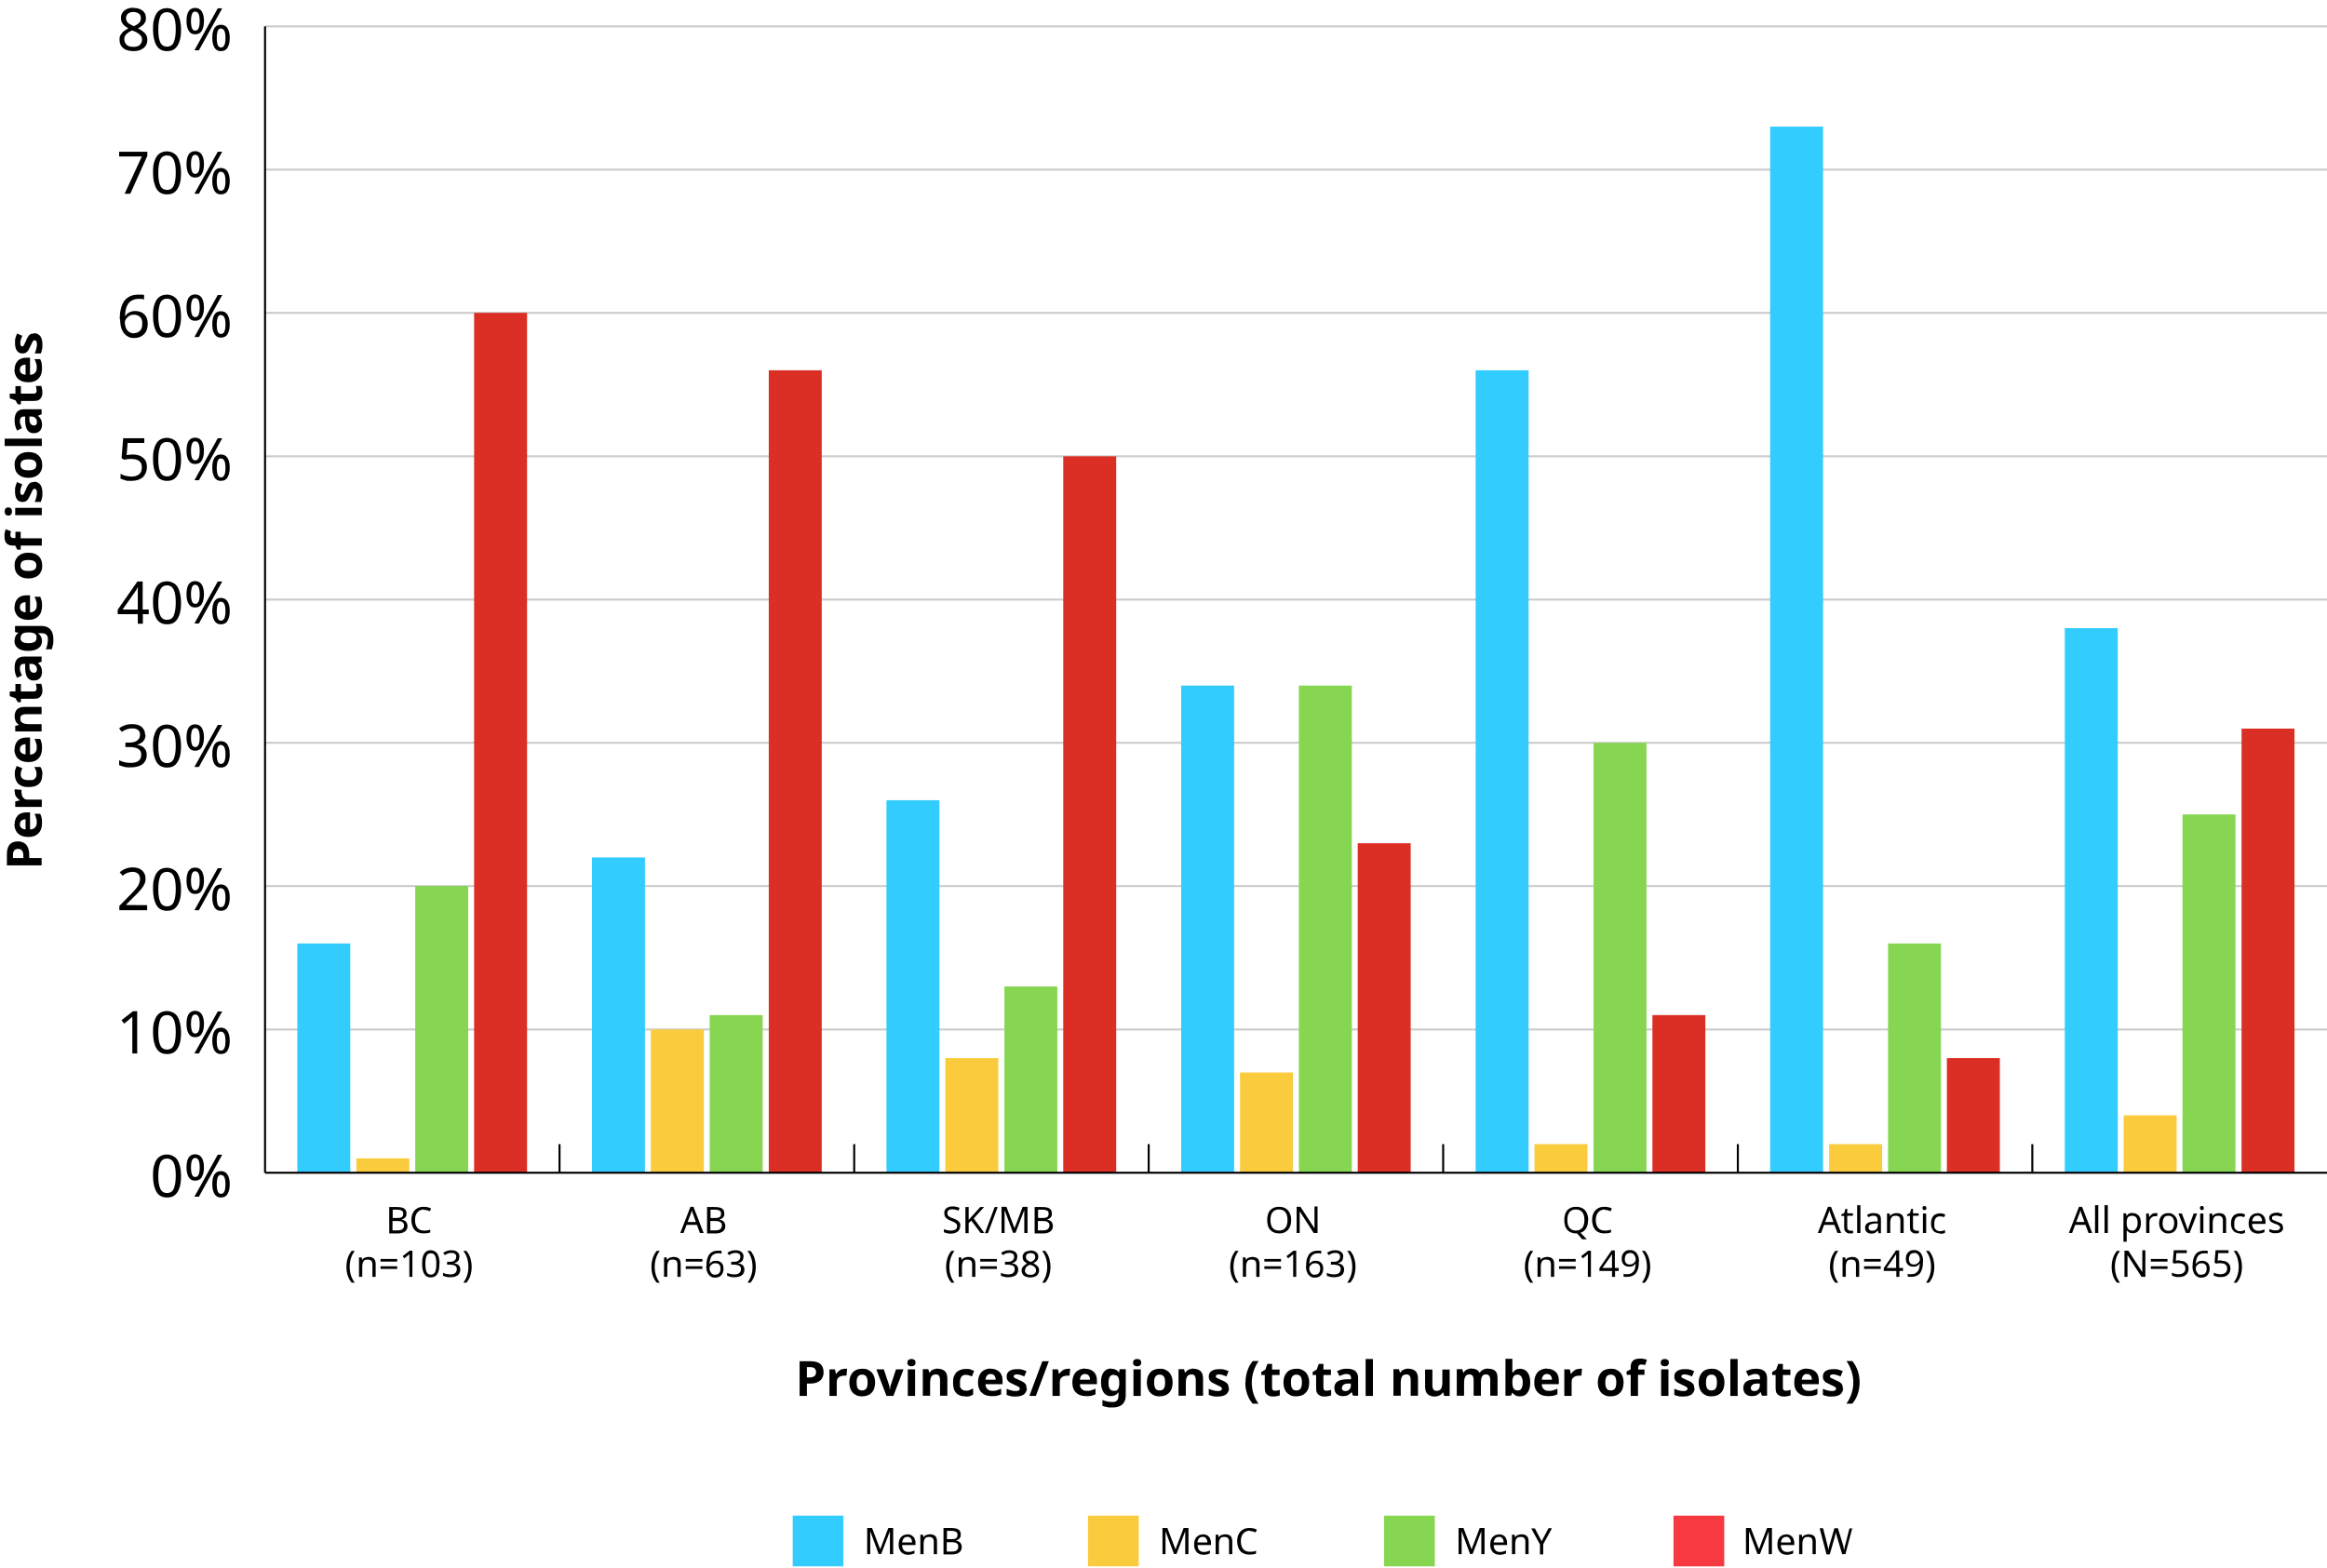 <?xml version="1.0" encoding="UTF-8"?>
<svg id="Layer_1" xmlns="http://www.w3.org/2000/svg" version="1.1" viewBox="0 0 1146.6 773">
  <!-- Generator: Adobe Illustrator 29.6.1, SVG Export Plug-In . SVG Version: 2.1.1 Build 9)  -->
  <defs>
    <style>
      .st0 {
        fill: #3cf;
      }

      .st1 {
        fill: #f63a3f;
      }

      .st2 {
        fill: #db2e25;
      }

      .st3 {
        opacity: .2;
      }

      .st4 {
        fill: #f9cb3d;
      }

      .st5 {
        fill: #86d652;
      }
    </style>
  </defs>
  <polyline class="st3" points="130.6 507.9 1146.6 507.9 1146.6 506.9 130.6 506.9"/>
  <polyline class="st3" points="130.6 437.2 1146.6 437.2 1146.6 436.2 130.6 436.2"/>
  <polyline class="st3" points="130.6 366.6 1146.6 366.6 1146.6 365.6 130.6 365.6"/>
  <polyline class="st3" points="130.6 296 1146.6 296 1146.6 295 130.6 295"/>
  <polyline class="st3" points="130.6 225.4 1146.6 225.4 1146.6 224.4 130.6 224.4"/>
  <polyline class="st3" points="130.6 154.7 1146.6 154.7 1146.6 153.7 130.6 153.7"/>
  <polyline class="st3" points="130.6 84.1 1146.6 84.1 1146.6 83.1 130.6 83.1"/>
  <polyline class="st3" points="130.6 13.5 1146.6 13.5 1146.6 12.5 130.6 12.5"/>
  <g>
    <path d="M3.4,421c0-2.2.5-3.8,1.4-4.8,1-1,2.3-1.5,3.9-1.5s1.9.2,2.8.6c.9.4,1.6,1.1,2.1,2.1.5,1,.8,2.3.8,3.9v1.6h6.1v3.6H3.4v-5.5ZM6.4,421.2v1.7h5.1v-1.2c0-1-.2-1.8-.6-2.4-.4-.6-1.1-.9-2-.9-1.7,0-2.5,1-2.5,2.9Z"/>
    <path d="M7.2,406.3c0-1.8.5-3.2,1.5-4.3,1-1.1,2.5-1.6,4.4-1.6h1.7v8.4c1,0,1.8-.3,2.4-.9.6-.6.9-1.4.9-2.4s0-1.6-.3-2.3c-.2-.7-.4-1.4-.8-2.1h2.8c.3.7.6,1.3.7,2,.2.7.2,1.6.2,2.6s-.2,2.5-.7,3.5c-.5,1-1.2,1.8-2.2,2.4-1,.6-2.2.9-3.8.9s-2.8-.3-3.8-.8-1.8-1.2-2.3-2.2c-.5-.9-.8-2-.8-3.2ZM9.8,406.3c0,.7.2,1.3.7,1.7.4.4,1.1.7,2.1.8v-5c-.8,0-1.4.2-2,.6-.5.4-.8,1-.8,1.9Z"/>
    <path d="M7.2,390.2c0-.2,0-.4,0-.6,0-.2,0-.4,0-.6l3.4.3c0,.1,0,.3,0,.5,0,.2,0,.4,0,.6,0,.6.1,1.2.3,1.8.2.6.6,1,1,1.4s1.1.5,2,.5h6.7v3.6H7.5v-2.7l2.2-.5v-.2c-.7-.4-1.2-.9-1.7-1.6-.5-.7-.7-1.4-.7-2.3Z"/>
    <path d="M20.8,381.8c0,2-.5,3.5-1.6,4.5-1.1,1.1-2.8,1.6-5.1,1.6s-2.9-.3-3.9-.8c-1-.5-1.8-1.3-2.2-2.3-.5-1-.7-2.1-.7-3.3s0-1.7.3-2.3c.2-.7.4-1.2.6-1.7l2.8,1.1c-.2.6-.4,1.1-.6,1.6-.1.5-.2,1-.2,1.5,0,1.9,1.3,2.8,4,2.8s2.3-.2,2.9-.7c.6-.5.9-1.2.9-2.1s0-1.4-.3-2c-.2-.6-.5-1.1-.8-1.7h3c.4.5.6,1.1.8,1.7.2.6.2,1.4.2,2.3Z"/>
    <path d="M7.2,369.4c0-1.8.5-3.2,1.5-4.3,1-1.1,2.5-1.6,4.4-1.6h1.7v8.4c1,0,1.8-.3,2.4-.9.6-.6.9-1.4.9-2.4s0-1.6-.3-2.3c-.2-.7-.4-1.4-.8-2.1h2.8c.3.7.6,1.3.7,2,.2.7.2,1.6.2,2.6s-.2,2.5-.7,3.5c-.5,1-1.2,1.8-2.2,2.4-1,.6-2.2.9-3.8.9s-2.8-.3-3.8-.8-1.8-1.2-2.3-2.2c-.5-.9-.8-2-.8-3.2ZM9.8,369.3c0,.7.2,1.3.7,1.7.4.4,1.1.7,2.1.8v-5c-.8,0-1.4.2-2,.6-.5.4-.8,1-.8,1.9Z"/>
    <path d="M7.2,353.1c0-1.4.4-2.5,1.1-3.4.8-.8,2-1.3,3.7-1.3h8.5v3.6h-7.7c-.9,0-1.7.2-2.1.5-.5.3-.7.9-.7,1.6,0,1.1.4,1.8,1.1,2.2s1.8.6,3.2.6h6.2v3.6H7.5v-2.7l1.7-.5v-.2c-.7-.4-1.2-1-1.5-1.7-.3-.7-.5-1.5-.5-2.3Z"/>
    <path d="M18,339.3c0-.4,0-.8-.1-1.2,0-.4-.2-.7-.3-1.1h2.7c.2.4.3.9.4,1.4.1.6.2,1.2.2,1.9s-.1,1.5-.4,2.1c-.3.6-.7,1.1-1.3,1.5s-1.5.5-2.6.5h-6.3v1.7h-1.5l-1.2-2-2.8-1v-2.3h2.8v-3.7h2.7v3.7h6.3c.5,0,.9-.1,1.1-.4.2-.3.4-.7.4-1.1Z"/>
    <path d="M7.2,329c0-1.8.4-3.1,1.1-4,.8-.9,1.9-1.4,3.5-1.4h8.7v2.5l-1.8.7h0c.7.7,1.2,1.2,1.5,1.9.3.6.5,1.5.5,2.6s-.3,2.1-1,2.9-1.7,1.2-3.1,1.2-2.4-.5-3.1-1.5c-.7-1-1-2.4-1.1-4.4v-2.3h-.6c-.7,0-1.2.2-1.5.5-.3.4-.5.9-.5,1.5s0,1.3.3,1.9c.2.6.4,1.2.7,1.8l-2.4,1.2c-.4-.7-.6-1.5-.9-2.3-.2-.9-.3-1.8-.3-2.7ZM14.5,327.1v1.4c0,1.2.3,2,.7,2.4.4.4.9.7,1.5.7s.9-.2,1.2-.5c.2-.3.3-.7.3-1.2,0-.8-.2-1.4-.7-1.9s-1.1-.8-1.9-.8h-1.1Z"/>
    <path d="M7.2,315.7c0-1.6.6-2.9,1.9-3.8h0c0,0-1.7-.4-1.7-.4v-3h13.1c1.9,0,3.3.6,4.3,1.7s1.5,2.7,1.5,4.9,0,1.8-.2,2.6-.3,1.6-.6,2.3h-2.9c.7-1.6,1-3.3,1-5.1s-1-2.8-3-2.8h-.3c-.3,0-.5,0-.8,0-.3,0-.6,0-.8,0h0c.7.5,1.2,1.1,1.5,1.7.3.6.5,1.3.5,2.1,0,1.6-.6,2.8-1.8,3.6-1.2.9-2.9,1.3-5,1.3s-3.8-.4-5-1.3c-1.2-.9-1.8-2.1-1.8-3.7ZM10.1,314.5c0,1.7,1.3,2.5,4,2.5s3.9-.9,3.9-2.6-.3-1.6-.8-2c-.5-.4-1.4-.7-2.7-.7h-.4c-1.4,0-2.4.2-3,.6s-.9,1.1-.9,2.1Z"/>
    <path d="M7.2,299.3c0-1.8.5-3.2,1.5-4.3,1-1.1,2.5-1.6,4.4-1.6h1.7v8.4c1,0,1.8-.3,2.4-.9.6-.6.9-1.4.9-2.4s0-1.6-.3-2.3c-.2-.7-.4-1.4-.8-2.1h2.8c.3.7.6,1.3.7,2,.2.7.2,1.6.2,2.6s-.2,2.5-.7,3.5c-.5,1-1.2,1.8-2.2,2.4-1,.6-2.2.9-3.8.9s-2.8-.3-3.8-.8-1.8-1.2-2.3-2.2c-.5-.9-.8-2-.8-3.2ZM9.8,299.3c0,.7.2,1.3.7,1.7.4.4,1.1.7,2.1.8v-5c-.8,0-1.4.2-2,.6-.5.4-.8,1-.8,1.9Z"/>
    <path d="M14,272.4c2.2,0,3.9.6,5,1.7,1.2,1.1,1.8,2.7,1.8,4.7s-.3,2.3-.8,3.3c-.5,1-1.3,1.7-2.3,2.2-1,.5-2.3.8-3.7.8-2.2,0-3.8-.6-5-1.7-1.2-1.1-1.8-2.7-1.8-4.7s.3-2.3.8-3.3c.5-.9,1.3-1.7,2.3-2.2s2.2-.8,3.7-.8ZM14,281.4c1.3,0,2.3-.2,2.9-.6.7-.4,1-1.1,1-2.1s-.3-1.6-1-2.1c-.7-.4-1.6-.6-2.9-.6s-2.3.2-2.9.6c-.6.4-1,1.1-1,2.1s.3,1.6,1,2.1,1.6.6,2.9.6Z"/>
    <path d="M10.2,262.2v3.1h10.4v3.6h-10.4v2h-1.7l-1-2h-1c-1.1,0-2-.2-2.6-.6-.6-.4-1.1-.9-1.3-1.6-.3-.7-.4-1.5-.4-2.5s0-1.3.2-1.9c.1-.6.2-1,.4-1.4l2.6.9c0,.3-.2.6-.2.9,0,.3-.1.7-.1,1.1s.2.9.5,1.1c.3.2.7.3,1.2.3h.8v-3.1h2.7Z"/>
    <path d="M2.3,252.1c0-.5.1-1,.4-1.4.2-.4.7-.6,1.4-.6s1.1.2,1.4.6c.3.4.4.8.4,1.4s-.1,1-.4,1.4c-.3.4-.7.6-1.4.6s-1.1-.2-1.4-.6c-.2-.4-.4-.8-.4-1.4ZM7.5,250.3h13.1v3.6H7.5v-3.6Z"/>
    <path d="M16.7,237.4c1.3,0,2.3.5,3.1,1.4.7.9,1.1,2.3,1.1,4.2s0,1.7-.2,2.4-.3,1.3-.6,2h-3c.3-.7.6-1.5.8-2.3.2-.8.3-1.5.3-2.2s-.1-1.2-.3-1.5c-.2-.3-.5-.5-.8-.5s-.4,0-.6.2c-.2.1-.4.4-.6.8-.2.4-.5,1-.9,1.9-.4.8-.7,1.5-1,2s-.8.9-1.2,1.2c-.5.3-1.1.4-1.8.4-1.2,0-2.1-.5-2.7-1.4-.6-.9-.9-2.2-.9-3.8s0-1.6.2-2.3c.2-.7.4-1.5.8-2.3l2.6,1.1c-.3.6-.5,1.2-.7,1.8-.2.6-.3,1.2-.3,1.8,0,1.1.3,1.6.9,1.6s.4,0,.6-.2c.2-.1.3-.4.5-.8.2-.4.4-1,.8-1.7.3-.8.6-1.4.9-1.9.3-.5.7-1,1.2-1.3.5-.3,1.1-.4,1.9-.4Z"/>
    <path d="M14,222.8c2.2,0,3.9.6,5,1.7,1.2,1.1,1.8,2.7,1.8,4.7s-.3,2.3-.8,3.3c-.5,1-1.3,1.7-2.3,2.2-1,.5-2.3.8-3.7.8-2.2,0-3.8-.6-5-1.7-1.2-1.1-1.8-2.7-1.8-4.7s.3-2.3.8-3.3c.5-.9,1.3-1.7,2.3-2.2,1-.5,2.2-.8,3.7-.8ZM14,231.8c1.3,0,2.3-.2,2.9-.6.7-.4,1-1.1,1-2.1s-.3-1.6-1-2.1c-.7-.4-1.6-.6-2.9-.6s-2.3.2-2.9.6-1,1.1-1,2.1.3,1.6,1,2.1c.6.4,1.6.6,2.9.6Z"/>
    <path d="M20.6,216.2v3.6H2.3v-3.6h18.2Z"/>
    <path d="M7.2,207.1c0-1.8.4-3.1,1.1-4,.8-.9,1.9-1.4,3.5-1.4h8.7v2.5l-1.8.7h0c.7.7,1.2,1.2,1.5,1.9.3.6.5,1.5.5,2.6s-.3,2.1-1,2.9c-.7.8-1.7,1.2-3.1,1.2s-2.4-.5-3.1-1.5c-.7-1-1-2.4-1.1-4.4v-2.3h-.6c-.7,0-1.2.2-1.5.5-.3.4-.5.9-.5,1.5s0,1.3.3,1.9c.2.6.4,1.2.7,1.8l-2.4,1.2c-.4-.7-.6-1.5-.9-2.3-.2-.9-.3-1.8-.3-2.7ZM14.5,205.2v1.4c0,1.2.3,2,.7,2.4.4.4.9.7,1.5.7s.9-.2,1.2-.5c.2-.3.3-.7.3-1.2,0-.8-.2-1.4-.7-1.9-.5-.5-1.1-.8-1.9-.8h-1.1Z"/>
    <path d="M18,192.5c0-.4,0-.8-.1-1.2,0-.4-.2-.7-.3-1.1h2.7c.2.4.3.9.4,1.4.1.6.2,1.2.2,1.9s-.1,1.5-.4,2.1-.7,1.1-1.3,1.5-1.5.5-2.6.5h-6.3v1.7h-1.5l-1.2-2-2.8-1v-2.3h2.8v-3.7h2.7v3.7h6.3c.5,0,.9-.1,1.1-.4s.4-.7.4-1.1Z"/>
    <path d="M7.2,182.2c0-1.8.5-3.2,1.5-4.3,1-1.1,2.5-1.6,4.4-1.6h1.7v8.4c1,0,1.8-.3,2.4-.9.6-.6.9-1.4.9-2.4s0-1.6-.3-2.3c-.2-.7-.4-1.4-.8-2.1h2.8c.3.7.6,1.3.7,2s.2,1.6.2,2.6-.2,2.5-.7,3.5c-.5,1-1.2,1.8-2.2,2.4-1,.6-2.2.9-3.8.9s-2.8-.3-3.8-.8c-1-.5-1.8-1.2-2.3-2.2-.5-.9-.8-2-.8-3.2ZM9.8,182.2c0,.7.2,1.3.7,1.7.4.4,1.1.7,2.1.8v-5c-.8,0-1.4.2-2,.6-.5.4-.8,1-.8,1.9Z"/>
    <path d="M16.7,164.2c1.3,0,2.3.5,3.1,1.4.7.9,1.1,2.3,1.1,4.2s0,1.7-.2,2.4c-.1.7-.3,1.3-.6,2h-3c.3-.7.6-1.5.8-2.3.2-.8.3-1.5.3-2.2s-.1-1.2-.3-1.5c-.2-.3-.5-.5-.8-.5s-.4,0-.6.2c-.2.1-.4.4-.6.8-.2.4-.5,1-.9,1.9-.4.8-.7,1.5-1,2-.3.5-.8.9-1.2,1.2-.5.3-1.1.4-1.8.4-1.2,0-2.1-.5-2.7-1.4-.6-.9-.9-2.2-.9-3.8s0-1.6.2-2.3c.2-.7.4-1.5.8-2.3l2.6,1.1c-.3.6-.5,1.2-.7,1.8-.2.6-.3,1.2-.3,1.8,0,1.1.3,1.6.9,1.6s.4,0,.6-.2.3-.4.5-.8c.2-.4.4-1,.8-1.7.3-.8.6-1.4.9-1.9.3-.5.7-1,1.2-1.3.5-.3,1.1-.4,1.9-.4Z"/>
  </g>
  <g>
    <path d="M399.5,670.9c2.2,0,3.8.5,4.8,1.4,1,1,1.5,2.3,1.5,3.9s-.2,1.9-.6,2.8c-.4.9-1.1,1.6-2.1,2.1-1,.5-2.3.8-3.9.8h-1.6v6.1h-3.6v-17.1h5.5ZM399.3,673.8h-1.7v5.1h1.2c1,0,1.8-.2,2.4-.6.6-.4.9-1.1.9-2,0-1.7-1-2.5-2.9-2.5Z"/>
    <path d="M416.2,674.6c.2,0,.4,0,.6,0s.4,0,.6,0l-.3,3.4c-.1,0-.3,0-.5,0s-.4,0-.6,0c-.6,0-1.2.1-1.8.3-.6.2-1,.6-1.4,1-.3.5-.5,1.1-.5,2v6.7h-3.6v-13.1h2.7l.5,2.2h.2c.4-.7.9-1.2,1.6-1.7s1.4-.7,2.3-.7Z"/>
    <path d="M431.2,681.4c0,2.2-.6,3.9-1.7,5-1.1,1.2-2.7,1.8-4.7,1.8s-2.3-.3-3.3-.8c-1-.5-1.7-1.3-2.2-2.3-.5-1-.8-2.3-.8-3.7,0-2.2.6-3.8,1.7-5s2.7-1.8,4.7-1.8,2.3.3,3.3.8c.9.5,1.7,1.3,2.2,2.3s.8,2.2.8,3.7ZM422.1,681.4c0,1.3.2,2.3.6,2.9.4.7,1.1,1,2.1,1s1.6-.3,2.1-1c.4-.7.6-1.6.6-2.9s-.2-2.3-.6-2.9-1.1-1-2.1-1-1.6.3-2.1,1-.6,1.6-.6,2.9Z"/>
    <path d="M436.8,688l-5-13.1h3.7l2.5,7.5c.1.4.3.9.3,1.4,0,.5.1.9.2,1.3h0c0-.9.2-1.8.5-2.7l2.5-7.5h3.7l-5,13.1h-3.7Z"/>
    <path d="M449.1,669.8c.5,0,1,.1,1.4.4.4.2.6.7.6,1.4s-.2,1.1-.6,1.4c-.4.3-.8.4-1.4.4s-1-.1-1.4-.4c-.4-.3-.6-.7-.6-1.4s.2-1.1.6-1.4c.4-.2.8-.4,1.4-.4ZM450.9,674.9v13.1h-3.6v-13.1h3.6Z"/>
    <path d="M462.1,674.6c1.4,0,2.5.4,3.4,1.1.8.8,1.3,2,1.3,3.7v8.5h-3.6v-7.7c0-.9-.2-1.7-.5-2.1-.3-.5-.9-.7-1.6-.7-1.1,0-1.8.4-2.2,1.1-.4.7-.6,1.8-.6,3.2v6.2h-3.6v-13.1h2.7l.5,1.7h.2c.4-.7,1-1.2,1.7-1.5.7-.3,1.5-.5,2.3-.5Z"/>
    <path d="M475.7,688.2c-2,0-3.5-.5-4.5-1.6-1.1-1.1-1.6-2.8-1.6-5.1s.3-2.9.8-3.9c.5-1,1.3-1.8,2.3-2.2,1-.5,2.1-.7,3.3-.7s1.7,0,2.3.3c.7.2,1.2.4,1.7.6l-1.1,2.8c-.6-.2-1.1-.4-1.6-.6-.5-.1-1-.2-1.5-.2-1.9,0-2.8,1.3-2.8,4s.2,2.3.7,2.9c.5.6,1.2.9,2.1.9s1.4,0,2-.3,1.1-.5,1.7-.8v3c-.5.4-1.1.6-1.7.8s-1.4.2-2.3.2Z"/>
    <path d="M488.1,674.6c1.8,0,3.2.5,4.3,1.5,1.1,1,1.6,2.5,1.6,4.4v1.7h-8.4c0,1,.3,1.8.9,2.4.6.6,1.4.9,2.4.9s1.6,0,2.3-.3c.7-.2,1.4-.4,2.1-.8v2.8c-.7.3-1.3.6-2,.7-.7.2-1.6.2-2.6.2s-2.5-.2-3.5-.7c-1-.5-1.8-1.2-2.4-2.2-.6-1-.9-2.2-.9-3.8s.3-2.8.8-3.8c.5-1,1.2-1.8,2.2-2.3.9-.5,2-.8,3.2-.8ZM488.1,677.2c-.7,0-1.3.2-1.7.7-.4.4-.7,1.1-.8,2.1h5c0-.8-.2-1.4-.6-2-.4-.5-1-.8-1.9-.8Z"/>
    <path d="M506,684.1c0,1.3-.5,2.3-1.4,3.1-.9.7-2.3,1.1-4.2,1.1s-1.7,0-2.4-.2-1.3-.3-2-.6v-3c.7.3,1.5.6,2.3.8.8.2,1.5.3,2.2.3s1.2-.1,1.5-.3c.3-.2.5-.5.5-.8s0-.4-.2-.6c-.1-.2-.4-.4-.8-.6-.4-.2-1-.5-1.9-.9-.8-.4-1.5-.7-2-1-.5-.3-.9-.8-1.2-1.2-.3-.5-.4-1.1-.4-1.8,0-1.2.5-2.1,1.4-2.7.9-.6,2.2-.9,3.8-.9s1.6,0,2.3.2c.7.2,1.5.4,2.3.8l-1.1,2.6c-.6-.3-1.2-.5-1.8-.7-.6-.2-1.2-.3-1.8-.3-1.1,0-1.6.3-1.6.9s0,.4.2.6c.1.2.4.3.8.5.4.2,1,.4,1.7.8.8.3,1.4.6,1.9.9.5.3,1,.7,1.3,1.2.3.5.4,1.1.4,1.9Z"/>
    <path d="M516.8,670.9l-6.4,17.1h-3.2l6.4-17.1h3.2Z"/>
    <path d="M526.1,674.6c.2,0,.4,0,.6,0,.2,0,.4,0,.6,0l-.3,3.4c-.1,0-.3,0-.5,0-.2,0-.4,0-.6,0-.6,0-1.2.1-1.8.3-.6.2-1,.6-1.4,1-.3.5-.5,1.1-.5,2v6.7h-3.6v-13.1h2.7l.5,2.2h.2c.4-.7.9-1.2,1.6-1.7.7-.5,1.4-.7,2.3-.7Z"/>
    <path d="M534.6,674.6c1.8,0,3.2.5,4.3,1.5,1.1,1,1.6,2.5,1.6,4.4v1.7h-8.4c0,1,.3,1.8.9,2.4.6.6,1.4.9,2.4.9s1.6,0,2.3-.3c.7-.2,1.4-.4,2.1-.8v2.8c-.7.3-1.3.6-2,.7-.7.2-1.6.2-2.6.2s-2.5-.2-3.5-.7c-1-.5-1.8-1.2-2.4-2.2-.6-1-.9-2.2-.9-3.8s.3-2.8.8-3.8c.5-1,1.2-1.8,2.2-2.3.9-.5,2-.8,3.2-.8ZM534.6,677.2c-.7,0-1.3.2-1.7.7-.4.4-.7,1.1-.8,2.1h5c0-.8-.2-1.4-.6-2-.4-.5-1-.8-1.9-.8Z"/>
    <path d="M547.6,674.6c1.6,0,2.9.6,3.8,1.9h0l.3-1.7h3v13.1c0,1.9-.6,3.3-1.7,4.3-1.1,1-2.7,1.5-4.9,1.5s-1.8,0-2.6-.2-1.6-.3-2.3-.6v-2.9c1.6.7,3.3,1,5.1,1s2.8-1,2.8-3v-.3c0-.3,0-.5,0-.8s0-.6,0-.8h0c-.4.7-1,1.2-1.6,1.5s-1.3.5-2.1.5c-1.6,0-2.8-.6-3.6-1.8s-1.3-2.9-1.3-5,.4-3.8,1.3-5c.9-1.2,2.1-1.8,3.7-1.8ZM548.7,677.6c-1.7,0-2.5,1.3-2.5,4s.9,3.9,2.6,3.9,1.6-.3,2-.8c.4-.5.7-1.4.7-2.7v-.4c0-1.4-.2-2.4-.6-3-.4-.6-1.1-.9-2.1-.9Z"/>
    <path d="M560.3,669.8c.5,0,1,.1,1.4.4.4.2.6.7.6,1.4s-.2,1.1-.6,1.4c-.4.3-.8.4-1.4.4s-1-.1-1.4-.4c-.4-.3-.6-.7-.6-1.4s.2-1.1.6-1.4c.4-.2.8-.4,1.4-.4ZM562.1,674.9v13.1h-3.6v-13.1h3.6Z"/>
    <path d="M577.8,681.4c0,2.2-.6,3.9-1.7,5-1.1,1.2-2.7,1.8-4.7,1.8s-2.3-.3-3.3-.8c-1-.5-1.7-1.3-2.2-2.3-.5-1-.8-2.3-.8-3.7,0-2.2.6-3.8,1.7-5,1.1-1.2,2.7-1.8,4.7-1.8s2.3.3,3.3.8c.9.5,1.7,1.3,2.2,2.3s.8,2.2.8,3.7ZM568.7,681.4c0,1.3.2,2.3.6,2.9.4.7,1.1,1,2.1,1s1.6-.3,2.1-1c.4-.7.6-1.6.6-2.9s-.2-2.3-.6-2.9c-.4-.6-1.1-1-2.1-1s-1.6.3-2.1,1-.6,1.6-.6,2.9Z"/>
    <path d="M588.1,674.6c1.4,0,2.5.4,3.4,1.1.8.8,1.3,2,1.3,3.7v8.5h-3.6v-7.7c0-.9-.2-1.7-.5-2.1-.3-.5-.9-.7-1.6-.7-1.1,0-1.8.4-2.2,1.1-.4.7-.6,1.8-.6,3.2v6.2h-3.6v-13.1h2.7l.5,1.7h.2c.4-.7,1-1.2,1.7-1.5.7-.3,1.5-.5,2.3-.5Z"/>
    <path d="M605.6,684.1c0,1.3-.5,2.3-1.4,3.1-.9.7-2.3,1.1-4.2,1.1s-1.7,0-2.4-.2-1.3-.3-2-.6v-3c.7.3,1.5.6,2.3.8.8.2,1.5.3,2.2.3s1.2-.1,1.5-.3c.3-.2.5-.5.5-.8s0-.4-.2-.6c-.1-.2-.4-.4-.8-.6-.4-.2-1-.5-1.9-.9-.8-.4-1.5-.7-2-1-.5-.3-.9-.8-1.2-1.2-.3-.5-.4-1.1-.4-1.8,0-1.2.5-2.1,1.4-2.7.9-.6,2.2-.9,3.8-.9s1.6,0,2.3.2c.7.2,1.5.4,2.3.8l-1.1,2.6c-.6-.3-1.2-.5-1.8-.7-.6-.2-1.2-.3-1.8-.3-1.1,0-1.6.3-1.6.9s0,.4.2.6.4.3.8.5c.4.2,1,.4,1.7.8.8.3,1.4.6,1.9.9.5.3,1,.7,1.3,1.2.3.5.4,1.1.4,1.9Z"/>
    <path d="M613.7,681.4c0-2,.3-3.8.9-5.7.6-1.8,1.5-3.5,2.7-4.9h2.9c-1.1,1.5-1.9,3.2-2.5,5-.6,1.8-.9,3.7-.9,5.6s.3,3.7.8,5.5c.6,1.8,1.4,3.4,2.5,4.9h-2.9c-1.2-1.4-2.1-3-2.7-4.8-.6-1.8-.9-3.6-.9-5.6Z"/>
    <path d="M628.3,685.4c.4,0,.8,0,1.2-.1.4,0,.7-.2,1.1-.3v2.7c-.4.2-.9.3-1.4.4-.6.1-1.2.2-1.9.2s-1.5-.1-2.1-.4c-.6-.3-1.1-.7-1.5-1.3-.4-.6-.5-1.5-.5-2.6v-6.3h-1.7v-1.5l2-1.2,1-2.8h2.3v2.8h3.7v2.7h-3.7v6.3c0,.5.1.9.4,1.1.3.2.7.4,1.1.4Z"/>
    <path d="M645.1,681.4c0,2.2-.6,3.9-1.7,5-1.1,1.2-2.7,1.8-4.7,1.8s-2.3-.3-3.3-.8c-1-.5-1.7-1.3-2.2-2.3-.5-1-.8-2.3-.8-3.7,0-2.2.6-3.8,1.7-5,1.1-1.2,2.7-1.8,4.7-1.8s2.3.3,3.3.8c.9.5,1.7,1.3,2.2,2.3s.8,2.2.8,3.7ZM636.1,681.4c0,1.3.2,2.3.6,2.9.4.7,1.1,1,2.1,1s1.6-.3,2.1-1c.4-.7.6-1.6.6-2.9s-.2-2.3-.6-2.9c-.4-.6-1.1-1-2.1-1s-1.6.3-2.1,1-.6,1.6-.6,2.9Z"/>
    <path d="M653.6,685.4c.4,0,.8,0,1.2-.1.4,0,.7-.2,1.1-.3v2.7c-.4.2-.9.3-1.4.4-.6.1-1.2.2-1.9.2s-1.5-.1-2.1-.4c-.6-.3-1.1-.7-1.5-1.3-.4-.6-.5-1.5-.5-2.6v-6.3h-1.7v-1.5l2-1.2,1-2.8h2.3v2.8h3.7v2.7h-3.7v6.3c0,.5.1.9.4,1.1.3.2.7.4,1.1.4Z"/>
    <path d="M663.8,674.6c1.8,0,3.1.4,4,1.1.9.8,1.4,1.9,1.4,3.5v8.7h-2.5l-.7-1.8h0c-.6.7-1.2,1.2-1.8,1.5-.6.3-1.5.5-2.6.5s-2.1-.3-2.9-1c-.8-.7-1.2-1.7-1.2-3.1s.5-2.4,1.5-3.1c1-.7,2.4-1,4.4-1.1h2.3v-.6c0-.7-.2-1.2-.5-1.5-.4-.3-.9-.5-1.5-.5s-1.3,0-1.9.3c-.6.2-1.2.4-1.8.7l-1.2-2.4c.7-.4,1.5-.6,2.3-.9s1.8-.3,2.7-.3ZM665.7,681.9h-1.4c-1.2,0-2,.3-2.4.7-.4.4-.7.9-.7,1.5s.2.9.5,1.2c.3.2.7.3,1.2.3.8,0,1.4-.2,1.9-.7.5-.5.8-1.1.8-1.9v-1.1Z"/>
    <path d="M676.5,688h-3.6v-18.2h3.6v18.2Z"/>
    <path d="M694,674.6c1.4,0,2.5.4,3.4,1.1.8.8,1.3,2,1.3,3.7v8.5h-3.6v-7.7c0-.9-.2-1.7-.5-2.1-.3-.5-.9-.7-1.6-.7-1.1,0-1.8.4-2.2,1.1-.4.7-.6,1.8-.6,3.2v6.2h-3.6v-13.1h2.7l.5,1.7h.2c.4-.7,1-1.2,1.7-1.5.7-.3,1.5-.5,2.3-.5Z"/>
    <path d="M714.3,674.9v13.1h-2.7l-.5-1.7h-.2c-.4.7-1,1.2-1.7,1.5-.7.3-1.5.5-2.3.5-1.4,0-2.5-.4-3.4-1.1-.8-.8-1.3-2-1.3-3.7v-8.5h3.6v7.7c0,.9.2,1.7.5,2.1.3.5.9.7,1.6.7,1.1,0,1.8-.4,2.2-1.1.4-.7.6-1.8.6-3.2v-6.2h3.6Z"/>
    <path d="M733.4,674.6c1.5,0,2.6.4,3.4,1.1.8.8,1.1,2,1.1,3.7v8.5h-3.6v-7.7c0-1.9-.7-2.8-2-2.8s-1.6.3-2,1c-.4.7-.6,1.6-.6,2.9v6.6h-3.6v-7.7c0-1.9-.7-2.8-2-2.8s-1.7.4-2.1,1.1-.6,1.8-.6,3.2v6.2h-3.6v-13.1h2.7l.5,1.7h.2c.4-.7.9-1.2,1.6-1.5.7-.3,1.4-.5,2.2-.5s1.8.2,2.4.5c.7.3,1.2.8,1.5,1.5h.3c.4-.7,1-1.2,1.7-1.5.7-.3,1.4-.5,2.2-.5Z"/>
    <path d="M745.2,669.8v4.2c0,.5,0,1,0,1.5,0,.5,0,.9,0,1.1h.1c.4-.5.8-1,1.4-1.4.6-.4,1.4-.6,2.3-.6,1.5,0,2.7.6,3.6,1.7s1.4,2.8,1.4,5.1-.5,3.9-1.4,5.1c-.9,1.2-2.1,1.7-3.6,1.7s-1.7-.2-2.3-.5c-.6-.3-1-.7-1.4-1.2h-.2l-.6,1.4h-2.7v-18.2h3.6ZM747.8,677.5c-.9,0-1.6.3-2,.9s-.6,1.5-.6,2.6v.4c0,1.3.2,2.2.6,2.9.4.7,1.1,1,2.1,1s1.3-.3,1.8-1c.4-.7.6-1.7.6-2.9s-.2-2.2-.7-2.9-1-1-1.8-1Z"/>
    <path d="M762.2,674.6c1.8,0,3.2.5,4.3,1.5,1.1,1,1.6,2.5,1.6,4.4v1.7h-8.4c0,1,.3,1.8.9,2.4.6.6,1.4.9,2.4.9s1.6,0,2.3-.3c.7-.2,1.4-.4,2.1-.8v2.8c-.7.3-1.3.6-2,.7s-1.6.2-2.6.2-2.5-.2-3.5-.7c-1-.5-1.8-1.2-2.4-2.2-.6-1-.9-2.2-.9-3.8s.3-2.8.8-3.8c.5-1,1.2-1.8,2.2-2.3.9-.5,2-.8,3.2-.8ZM762.2,677.2c-.7,0-1.3.2-1.7.7-.4.4-.7,1.1-.8,2.1h5c0-.8-.2-1.4-.6-2-.4-.5-1-.8-1.9-.8Z"/>
    <path d="M778.3,674.6c.2,0,.4,0,.6,0,.2,0,.4,0,.6,0l-.3,3.4c-.1,0-.3,0-.5,0s-.4,0-.6,0c-.6,0-1.2.1-1.8.3-.6.2-1,.6-1.4,1s-.5,1.1-.5,2v6.7h-3.6v-13.1h2.7l.5,2.2h.2c.4-.7.9-1.2,1.6-1.7s1.4-.7,2.3-.7Z"/>
    <path d="M800,681.4c0,2.2-.6,3.9-1.7,5-1.1,1.2-2.7,1.8-4.7,1.8s-2.3-.3-3.3-.8c-1-.5-1.7-1.3-2.2-2.3-.5-1-.8-2.3-.8-3.7,0-2.2.6-3.8,1.7-5,1.1-1.2,2.7-1.8,4.7-1.8s2.3.3,3.3.8c.9.5,1.7,1.3,2.2,2.3s.8,2.2.8,3.7ZM791,681.4c0,1.3.2,2.3.6,2.9.4.7,1.1,1,2.1,1s1.6-.3,2.1-1c.4-.7.6-1.6.6-2.9s-.2-2.3-.6-2.9-1.1-1-2.1-1-1.6.3-2.1,1c-.4.6-.6,1.6-.6,2.9Z"/>
    <path d="M810.2,677.6h-3.1v10.4h-3.6v-10.4h-2v-1.7l2-1v-1c0-1.1.2-2,.6-2.6.4-.6.9-1.1,1.6-1.3.7-.3,1.5-.4,2.5-.4s1.3,0,1.9.2c.6.1,1,.2,1.4.4l-.9,2.6c-.3,0-.6-.2-.9-.2-.3,0-.7-.1-1.1-.1s-.9.2-1.1.5c-.2.3-.3.7-.3,1.2v.8h3.1v2.7Z"/>
    <path d="M820.3,669.8c.5,0,1,.1,1.4.4.4.2.6.7.6,1.4s-.2,1.1-.6,1.4c-.4.3-.8.4-1.4.4s-1-.1-1.4-.4c-.4-.3-.6-.7-.6-1.4s.2-1.1.6-1.4c.4-.2.8-.4,1.4-.4ZM822.1,674.9v13.1h-3.6v-13.1h3.6Z"/>
    <path d="M835,684.1c0,1.3-.5,2.3-1.4,3.1-.9.7-2.3,1.1-4.2,1.1s-1.7,0-2.4-.2c-.7-.1-1.3-.3-2-.6v-3c.7.3,1.5.6,2.3.8.8.2,1.5.3,2.2.3s1.2-.1,1.5-.3c.3-.2.5-.5.5-.8s0-.4-.2-.6c-.1-.2-.4-.4-.8-.6-.4-.2-1-.5-1.9-.9-.8-.4-1.5-.7-2-1-.5-.3-.9-.8-1.2-1.2-.3-.5-.4-1.1-.4-1.8,0-1.2.5-2.1,1.4-2.7.9-.6,2.2-.9,3.8-.9s1.6,0,2.3.2c.7.2,1.5.4,2.3.8l-1.1,2.6c-.6-.3-1.2-.5-1.8-.7-.6-.2-1.2-.3-1.8-.3-1.1,0-1.6.3-1.6.9s0,.4.2.6.4.3.8.5c.4.2,1,.4,1.7.8.8.3,1.4.6,1.9.9.5.3,1,.7,1.3,1.2.3.5.4,1.1.4,1.9Z"/>
    <path d="M849.7,681.4c0,2.2-.6,3.9-1.7,5-1.1,1.2-2.7,1.8-4.7,1.8s-2.3-.3-3.3-.8c-1-.5-1.7-1.3-2.2-2.3-.5-1-.8-2.3-.8-3.7,0-2.2.6-3.8,1.7-5,1.1-1.2,2.7-1.8,4.7-1.8s2.3.3,3.3.8c.9.5,1.7,1.3,2.2,2.3s.8,2.2.8,3.7ZM840.6,681.4c0,1.3.2,2.3.6,2.9.4.7,1.1,1,2.1,1s1.6-.3,2.1-1c.4-.7.6-1.6.6-2.9s-.2-2.3-.6-2.9-1.1-1-2.1-1-1.6.3-2.1,1c-.4.6-.6,1.6-.6,2.9Z"/>
    <path d="M856.2,688h-3.6v-18.2h3.6v18.2Z"/>
    <path d="M865.3,674.6c1.8,0,3.1.4,4,1.1.9.8,1.4,1.9,1.4,3.5v8.7h-2.5l-.7-1.8h0c-.6.7-1.2,1.2-1.8,1.5-.6.3-1.5.5-2.6.5s-2.1-.3-2.9-1c-.8-.7-1.2-1.7-1.2-3.1s.5-2.4,1.5-3.1c1-.7,2.4-1,4.4-1.1h2.3v-.6c0-.7-.2-1.2-.5-1.5-.4-.3-.9-.5-1.5-.5s-1.3,0-1.9.3c-.6.2-1.2.4-1.8.7l-1.2-2.4c.7-.4,1.5-.6,2.3-.9.9-.2,1.8-.3,2.7-.3ZM867.2,681.9h-1.4c-1.2,0-2,.3-2.4.7-.4.4-.7.9-.7,1.5s.2.9.5,1.2c.3.2.7.3,1.2.3.8,0,1.4-.2,1.9-.7.5-.5.8-1.1.8-1.9v-1.1Z"/>
    <path d="M880,685.4c.4,0,.8,0,1.2-.1.4,0,.7-.2,1.1-.3v2.7c-.4.2-.9.3-1.4.4-.6.1-1.2.2-1.9.2s-1.5-.1-2.1-.4-1.1-.7-1.5-1.3-.5-1.5-.5-2.6v-6.3h-1.7v-1.5l2-1.2,1-2.8h2.3v2.8h3.7v2.7h-3.7v6.3c0,.5.1.9.4,1.1s.7.4,1.1.4Z"/>
    <path d="M890.3,674.6c1.8,0,3.2.5,4.3,1.5,1.1,1,1.6,2.5,1.6,4.4v1.7h-8.4c0,1,.3,1.8.9,2.4.6.6,1.4.9,2.4.9s1.6,0,2.3-.3c.7-.2,1.4-.4,2.1-.8v2.8c-.7.3-1.3.6-2,.7s-1.6.2-2.6.2-2.5-.2-3.5-.7c-1-.5-1.8-1.2-2.4-2.2-.6-1-.9-2.2-.9-3.8s.3-2.8.8-3.8c.5-1,1.2-1.8,2.2-2.3.9-.5,2-.8,3.2-.8ZM890.3,677.2c-.7,0-1.3.2-1.7.7-.4.4-.7,1.1-.8,2.1h5c0-.8-.2-1.4-.6-2-.4-.5-1-.8-1.9-.8Z"/>
    <path d="M908.2,684.1c0,1.3-.5,2.3-1.4,3.1-.9.7-2.3,1.1-4.2,1.1s-1.7,0-2.4-.2c-.7-.1-1.3-.3-2-.6v-3c.7.3,1.5.6,2.3.8.8.2,1.5.3,2.2.3s1.2-.1,1.5-.3c.3-.2.5-.5.5-.8s0-.4-.2-.6c-.1-.2-.4-.4-.8-.6-.4-.2-1-.5-1.9-.9-.8-.4-1.5-.7-2-1-.5-.3-.9-.8-1.2-1.2-.3-.5-.4-1.1-.4-1.8,0-1.2.5-2.1,1.4-2.7.9-.6,2.2-.9,3.8-.9s1.6,0,2.3.2c.7.2,1.5.4,2.3.8l-1.1,2.6c-.6-.3-1.2-.5-1.8-.7-.6-.2-1.2-.3-1.8-.3-1.1,0-1.6.3-1.6.9s0,.4.2.6.4.3.8.5c.4.2,1,.4,1.7.8.8.3,1.4.6,1.9.9.5.3,1,.7,1.3,1.2.3.5.4,1.1.4,1.9Z"/>
    <path d="M916.3,681.4c0,1.9-.3,3.8-.9,5.6-.6,1.8-1.5,3.4-2.7,4.8h-2.9c1.1-1.5,1.9-3.1,2.5-4.9.6-1.8.9-3.6.9-5.5s-.3-3.8-.9-5.6c-.6-1.8-1.4-3.5-2.5-5h2.9c1.2,1.5,2.1,3.1,2.7,4.9.6,1.8.9,3.7.9,5.7Z"/>
  </g>
  <g>
    <path d="M191.8,594.9h3.7c1.6,0,2.8.2,3.6.7s1.2,1.3,1.2,2.5-.2,1.4-.6,1.9c-.4.5-1,.8-1.8,1h0c.5.2,1,.3,1.5.6.4.2.8.6,1,1s.4,1,.4,1.6c0,1.2-.4,2.1-1.2,2.7-.8.6-1.9,1-3.3,1h-4.5v-12.9ZM193.4,600.3h2.4c1.1,0,1.8-.2,2.3-.5.4-.4.6-.9.6-1.6s-.2-1.2-.7-1.5c-.5-.3-1.3-.5-2.4-.5h-2.1v4.1ZM193.4,601.7v4.7h2.6c1.1,0,1.9-.2,2.4-.7.4-.4.7-1,.7-1.7s-.2-1.2-.7-1.6-1.3-.6-2.5-.6h-2.5Z"/>
    <path d="M209,596.1c-1.4,0-2.5.5-3.3,1.4-.8.9-1.2,2.2-1.2,3.8s.4,2.9,1.1,3.8c.7.9,1.8,1.4,3.3,1.4s1.1,0,1.6-.1c.5,0,1-.2,1.5-.4v1.4c-.5.2-1,.3-1.5.4-.5,0-1.1.1-1.8.1-1.3,0-2.4-.3-3.3-.8s-1.5-1.3-2-2.3c-.4-1-.7-2.2-.7-3.5s.2-2.4.7-3.4c.5-1,1.2-1.8,2.1-2.3.9-.6,2-.8,3.4-.8s2.5.3,3.5.8l-.6,1.4c-.4-.2-.8-.3-1.3-.5-.5-.1-1-.2-1.6-.2Z"/>
    <path d="M170.7,624.4c0-1.5.2-2.9.6-4.2s1.1-2.6,2-3.7h1.5c-.8,1.1-1.5,2.4-1.9,3.7s-.6,2.7-.6,4.2.2,2.8.6,4.1,1.1,2.6,1.9,3.7h-1.5c-.9-1.1-1.6-2.3-2-3.6s-.6-2.7-.6-4.2Z"/>
    <path d="M181.6,619.5c1.2,0,2,.3,2.6.8.6.6.9,1.5.9,2.7v6.3h-1.6v-6.2c0-1.5-.7-2.3-2.2-2.3s-1.8.3-2.2.9c-.4.6-.6,1.5-.6,2.6v5h-1.6v-9.6h1.3l.2,1.3h0c.3-.5.7-.9,1.3-1.1.6-.2,1.1-.4,1.7-.4Z"/>
    <path d="M187.5,621.8v-1.3h8.2v1.3h-8.2ZM187.5,625.4v-1.3h8.2v1.3h-8.2Z"/>
    <path d="M203.2,629.3h-1.5v-9c0-.5,0-.9,0-1.2,0-.3,0-.6,0-1-.2.2-.4.4-.5.5-.2.1-.4.3-.6.5l-1.4,1.1-.8-1.1,3.5-2.7h1.3v12.9Z"/>
    <path d="M216.5,622.9c0,1.4-.1,2.6-.4,3.6s-.7,1.7-1.4,2.3c-.6.5-1.5.8-2.5.8-1.5,0-2.5-.6-3.2-1.8-.7-1.2-1-2.8-1-4.9s.1-2.6.4-3.6c.3-1,.7-1.7,1.4-2.3s1.4-.8,2.5-.8,2.5.6,3.2,1.7c.7,1.2,1.1,2.8,1.1,4.9ZM209.6,622.9c0,1.8.2,3.1.6,4,.4.9,1.1,1.3,2.1,1.3s1.6-.4,2.1-1.3c.4-.9.6-2.2.6-4s-.2-3.1-.6-3.9c-.4-.9-1.1-1.3-2.1-1.3s-1.7.4-2.1,1.3c-.4.9-.6,2.2-.6,3.9Z"/>
    <path d="M226.3,619.5c0,.9-.2,1.6-.7,2.1-.5.5-1.1.8-1.9,1h0c1,.2,1.8.5,2.3,1,.5.5.8,1.2.8,2.1s-.2,1.4-.5,2c-.3.6-.9,1-1.6,1.3-.7.3-1.7.5-2.8.5s-1.3,0-1.9-.2c-.6-.1-1.1-.3-1.7-.5v-1.5c.5.3,1.1.5,1.7.6.6.1,1.2.2,1.8.2,1.2,0,2-.2,2.5-.7.5-.4.8-1.1.8-1.9s-.3-1.4-.9-1.7-1.5-.5-2.7-.5h-1.2v-1.4h1.3c1.1,0,1.9-.2,2.4-.7.5-.4.8-1,.8-1.8s-.2-1.1-.6-1.4-1-.5-1.7-.5-1.3.1-1.8.3-1,.5-1.5.8l-.8-1.1c.5-.4,1-.7,1.7-.9.7-.3,1.4-.4,2.3-.4,1.3,0,2.3.3,3,.9.7.6,1,1.4,1,2.3Z"/>
    <path d="M232.4,624.4c0,1.5-.2,2.8-.6,4.2s-1.1,2.5-2,3.6h-1.5c.8-1.1,1.5-2.4,1.9-3.7.4-1.3.6-2.7.6-4.1s-.2-2.8-.6-4.2c-.4-1.4-1.1-2.6-1.9-3.7h1.5c.9,1.1,1.6,2.3,2,3.7s.6,2.8.6,4.2Z"/>
  </g>
  <g>
    <path d="M344.9,607.7l-1.5-4h-5.1l-1.5,4h-1.6l5-12.9h1.5l5,12.9h-1.7ZM342.9,602.3l-1.4-3.9c0,0,0-.3-.2-.5s-.2-.5-.2-.8c0-.3-.1-.5-.2-.6,0,.4-.2.7-.3,1.1-.1.4-.2.6-.3.8l-1.5,3.9h4.1Z"/>
    <path d="M348.4,594.9h3.7c1.6,0,2.8.2,3.6.7.8.5,1.2,1.3,1.2,2.5s-.2,1.4-.6,1.9c-.4.5-1,.8-1.8,1h0c.5.2,1,.3,1.5.6.4.2.8.6,1,1s.4,1,.4,1.6c0,1.2-.4,2.1-1.2,2.7-.8.6-1.9,1-3.3,1h-4.5v-12.9ZM350,600.3h2.4c1.1,0,1.8-.2,2.3-.5.4-.4.6-.9.6-1.6s-.2-1.2-.7-1.5c-.5-.3-1.3-.5-2.4-.5h-2.1v4.1ZM350,601.7v4.7h2.6c1.1,0,1.9-.2,2.4-.7.4-.4.7-1,.7-1.7s-.2-1.2-.7-1.6c-.5-.4-1.3-.6-2.5-.6h-2.5Z"/>
    <path d="M321,624.4c0-1.5.2-2.9.6-4.2s1.1-2.6,2-3.7h1.5c-.8,1.1-1.5,2.4-1.9,3.7-.4,1.4-.6,2.7-.6,4.2s.2,2.8.6,4.1c.4,1.3,1.1,2.6,1.9,3.7h-1.5c-.9-1.1-1.6-2.3-2-3.6s-.6-2.7-.6-4.2Z"/>
    <path d="M331.9,619.5c1.2,0,2,.3,2.6.8.6.6.9,1.5.9,2.7v6.3h-1.6v-6.2c0-1.5-.7-2.3-2.2-2.3s-1.8.3-2.2.9c-.4.6-.6,1.5-.6,2.6v5h-1.6v-9.6h1.3l.2,1.3h0c.3-.5.7-.9,1.3-1.1.6-.2,1.1-.4,1.7-.4Z"/>
    <path d="M337.9,621.8v-1.3h8.2v1.3h-8.2ZM337.9,625.4v-1.3h8.2v1.3h-8.2Z"/>
    <path d="M348.1,623.8c0-.9,0-1.8.2-2.7s.5-1.7.9-2.4c.4-.7,1-1.3,1.8-1.7.8-.4,1.8-.6,3-.6s.5,0,.8,0c.3,0,.6,0,.7.1v1.4c-.2,0-.5-.1-.7-.2-.3,0-.5,0-.8,0-.8,0-1.5.1-2.1.4-.6.3-1,.7-1.3,1.1-.3.5-.5,1-.7,1.7-.1.6-.2,1.3-.3,2h.1c.3-.4.7-.8,1.2-1.1.5-.3,1.1-.4,1.9-.4,1.1,0,2,.3,2.7,1,.7.7,1,1.6,1,2.9s-.4,2.4-1.1,3.2c-.7.8-1.7,1.2-3,1.2s-1.6-.2-2.2-.6c-.7-.4-1.2-1-1.6-1.9-.4-.8-.6-1.9-.6-3.2ZM352.5,628.2c.8,0,1.4-.2,1.8-.7.5-.5.7-1.2.7-2.3s-.2-1.5-.6-1.9c-.4-.5-1-.7-1.9-.7s-1.1.1-1.5.4-.7.5-1,.9c-.2.4-.4.7-.4,1.1s.1,1,.3,1.5c.2.5.5.9.9,1.3.4.3.9.5,1.5.5Z"/>
    <path d="M366.3,619.5c0,.9-.2,1.6-.7,2.1-.5.5-1.1.8-1.9,1h0c1,.2,1.8.5,2.3,1,.5.5.8,1.2.8,2.1s-.2,1.4-.5,2c-.3.6-.9,1-1.6,1.3-.7.3-1.7.5-2.8.5s-1.3,0-1.9-.2c-.6-.1-1.1-.3-1.7-.5v-1.5c.5.3,1.1.5,1.7.6.6.1,1.2.2,1.8.2,1.2,0,2-.2,2.5-.7.5-.4.8-1.1.8-1.9s-.3-1.4-.9-1.7-1.5-.5-2.7-.5h-1.2v-1.4h1.3c1.1,0,1.9-.2,2.4-.7.5-.4.8-1,.8-1.8s-.2-1.1-.6-1.4c-.4-.3-1-.5-1.7-.5s-1.3.1-1.8.3-1,.5-1.5.8l-.8-1.1c.5-.4,1-.7,1.7-.9.7-.3,1.4-.4,2.3-.4,1.3,0,2.3.3,3,.9.7.6,1,1.4,1,2.3Z"/>
    <path d="M372.4,624.4c0,1.5-.2,2.8-.6,4.2-.4,1.3-1.1,2.5-2,3.6h-1.5c.8-1.1,1.5-2.4,1.9-3.7.4-1.3.6-2.7.6-4.1s-.2-2.8-.6-4.2c-.4-1.4-1.1-2.6-1.9-3.7h1.5c.9,1.1,1.6,2.3,2,3.7.4,1.4.6,2.8.6,4.2Z"/>
  </g>
  <g>
    <path d="M473.1,604.3c0,1.1-.4,2-1.2,2.7-.8.6-1.9,1-3.3,1s-1.4,0-2-.2c-.6-.1-1.1-.3-1.5-.5v-1.5c.4.2,1,.4,1.6.5.6.2,1.3.2,2,.2s1.7-.2,2.2-.6c.5-.4.7-.9.7-1.5s0-.8-.3-1.1-.5-.6-.9-.8c-.4-.2-1.1-.5-1.8-.8-1.1-.4-1.9-.9-2.5-1.5-.6-.6-.8-1.4-.8-2.4s.2-1.3.5-1.7c.3-.5.8-.9,1.4-1.1.6-.3,1.3-.4,2.1-.4s1.3,0,1.9.2c.6.1,1.1.3,1.6.5l-.5,1.4c-.4-.2-.9-.4-1.5-.5-.5-.1-1.1-.2-1.6-.2-.8,0-1.4.2-1.8.5-.4.3-.6.8-.6,1.4s0,.8.3,1.1c.2.3.5.5.9.8.4.2,1,.5,1.7.7.8.3,1.4.6,1.9.9s.9.7,1.2,1.1.4,1,.4,1.7Z"/>
    <path d="M485.1,607.7h-1.9l-4.6-6.1-1.3,1.2v5h-1.6v-12.9h1.6v6.3c.4-.4.7-.8,1.1-1.2.4-.4.7-.8,1.1-1.2l3.5-3.9h1.9l-5.1,5.6,5.3,7.3Z"/>
    <path d="M491.6,594.9l-4.8,12.9h-1.5l4.8-12.9h1.5Z"/>
    <path d="M499.2,607.7l-4.2-11.3h0c0,.4,0,.9,0,1.5,0,.6,0,1.3,0,2v7.8h-1.5v-12.9h2.4l4,10.5h0l4-10.5h2.4v12.9h-1.6v-7.9c0-.6,0-1.2,0-1.9,0-.6,0-1.1,0-1.5h0l-4.3,11.2h-1.3Z"/>
    <path d="M509.8,594.9h3.7c1.6,0,2.8.2,3.6.7.8.5,1.2,1.3,1.2,2.5s-.2,1.4-.6,1.9c-.4.5-1,.8-1.8,1h0c.5.2,1,.3,1.5.6.4.2.8.6,1,1s.4,1,.4,1.6c0,1.2-.4,2.1-1.2,2.7-.8.6-1.9,1-3.3,1h-4.5v-12.9ZM511.4,600.3h2.4c1.1,0,1.8-.2,2.3-.5.4-.4.6-.9.6-1.6s-.2-1.2-.7-1.5c-.5-.3-1.3-.5-2.4-.5h-2.1v4.1ZM511.4,601.7v4.7h2.6c1.1,0,1.9-.2,2.4-.7.4-.4.7-1,.7-1.7s-.2-1.2-.7-1.6c-.5-.4-1.3-.6-2.5-.6h-2.5Z"/>
    <path d="M466.2,624.4c0-1.5.2-2.9.6-4.2s1.1-2.6,2-3.7h1.5c-.8,1.1-1.5,2.4-1.9,3.7-.4,1.4-.6,2.7-.6,4.2s.2,2.8.6,4.1c.4,1.3,1.1,2.6,1.9,3.7h-1.5c-.9-1.1-1.6-2.3-2-3.6s-.6-2.7-.6-4.2Z"/>
    <path d="M477.1,619.5c1.2,0,2,.3,2.6.8.6.6.9,1.5.9,2.7v6.3h-1.6v-6.2c0-1.5-.7-2.3-2.2-2.3s-1.8.3-2.2.9c-.4.6-.6,1.5-.6,2.6v5h-1.6v-9.6h1.3l.2,1.3h0c.3-.5.7-.9,1.3-1.1.6-.2,1.1-.4,1.7-.4Z"/>
    <path d="M483,621.8v-1.3h8.2v1.3h-8.2ZM483,625.4v-1.3h8.2v1.3h-8.2Z"/>
    <path d="M501.2,619.5c0,.9-.2,1.6-.7,2.1-.5.5-1.1.8-1.9,1h0c1,.2,1.8.5,2.3,1,.5.5.8,1.2.8,2.1s-.2,1.4-.5,2c-.3.6-.9,1-1.6,1.3-.7.3-1.7.5-2.8.5s-1.3,0-1.9-.2c-.6-.1-1.1-.3-1.7-.5v-1.5c.5.3,1.1.5,1.7.6.6.1,1.2.2,1.8.2,1.2,0,2-.2,2.5-.7.5-.4.8-1.1.8-1.9s-.3-1.4-.9-1.7-1.5-.5-2.7-.5h-1.2v-1.4h1.3c1.1,0,1.9-.2,2.4-.7.5-.4.8-1,.8-1.8s-.2-1.1-.6-1.4c-.4-.3-1-.5-1.7-.5s-1.3.1-1.8.3-1,.5-1.5.8l-.8-1.1c.5-.4,1-.7,1.7-.9.7-.3,1.4-.4,2.3-.4,1.3,0,2.3.3,3,.9.7.6,1,1.4,1,2.3Z"/>
    <path d="M507.7,616.3c1.1,0,2.1.3,2.8.8.7.5,1.1,1.3,1.1,2.3s-.1,1-.3,1.4c-.2.4-.5.7-.9,1s-.8.6-1.2.8c.5.3,1,.6,1.4.9.4.3.8.7,1,1.1.3.4.4.9.4,1.5,0,1.1-.4,1.9-1.2,2.6-.8.6-1.8.9-3.1.9s-2.5-.3-3.2-.9c-.7-.6-1.1-1.5-1.1-2.5s.1-1.1.4-1.5c.2-.4.6-.8,1-1.1.4-.3.8-.6,1.3-.8-.6-.4-1.2-.8-1.6-1.3-.4-.5-.6-1.2-.6-2s.2-1.2.5-1.7.8-.8,1.4-1,1.2-.4,2-.4ZM505,626.1c0,.6.2,1.1.7,1.6.4.4,1.1.6,2.1.6s1.5-.2,2-.6.7-1,.7-1.6-.2-1.1-.7-1.6-1.1-.8-2-1.1h-.3c-.8.2-1.4.6-1.8,1.1-.4.4-.6,1-.6,1.6ZM507.7,617.6c-.7,0-1.2.2-1.6.5-.4.3-.6.8-.6,1.4s.1.8.3,1.1c.2.3.5.6.9.8.4.2.8.4,1.2.6.6-.3,1.1-.6,1.6-1,.4-.4.6-.9.6-1.5s-.2-1.1-.6-1.4c-.4-.3-1-.5-1.7-.5Z"/>
    <path d="M517.6,624.4c0,1.5-.2,2.8-.6,4.2-.4,1.3-1.1,2.5-2,3.6h-1.5c.8-1.1,1.5-2.4,1.9-3.7.4-1.3.6-2.7.6-4.1s-.2-2.8-.6-4.2c-.4-1.4-1.1-2.6-1.9-3.7h1.5c.9,1.1,1.6,2.3,2,3.7.4,1.4.6,2.8.6,4.2Z"/>
  </g>
  <g>
    <path d="M636.2,601.3c0,1.3-.2,2.5-.7,3.5-.5,1-1.1,1.8-2,2.3-.9.6-2,.8-3.2.8s-2.4-.3-3.3-.8c-.9-.6-1.5-1.3-2-2.3-.4-1-.6-2.2-.6-3.5s.2-2.5.6-3.4c.4-1,1.1-1.8,2-2.3.9-.6,2-.8,3.3-.8s2.4.3,3.2.8c.9.5,1.5,1.3,2,2.3.5,1,.7,2.2.7,3.5ZM626,601.3c0,1.6.3,2.9,1,3.8.7.9,1.8,1.4,3.2,1.4s2.5-.5,3.2-1.4c.7-.9,1-2.2,1-3.8s-.3-2.9-1-3.8-1.7-1.4-3.2-1.4-2.5.5-3.2,1.4c-.7.9-1,2.2-1,3.8Z"/>
    <path d="M649.2,607.7h-1.9l-6.9-10.7h0c0,.4,0,.9,0,1.6s0,1.3,0,1.9v7.2h-1.5v-12.9h1.9l6.9,10.6h0c0-.2,0-.5,0-.9,0-.4,0-.8,0-1.3,0-.4,0-.9,0-1.3v-7.3h1.5v12.9Z"/>
    <path d="M606.2,624.4c0-1.5.2-2.9.6-4.2s1.1-2.6,2-3.7h1.5c-.8,1.1-1.5,2.4-1.9,3.7s-.6,2.7-.6,4.2.2,2.8.6,4.1,1.1,2.6,1.9,3.7h-1.5c-.9-1.1-1.6-2.3-2-3.6s-.6-2.7-.6-4.2Z"/>
    <path d="M617.1,619.5c1.2,0,2,.3,2.6.8.6.6.9,1.5.9,2.7v6.3h-1.6v-6.2c0-1.5-.7-2.3-2.2-2.3s-1.8.3-2.2.9c-.4.6-.6,1.5-.6,2.6v5h-1.6v-9.6h1.3l.2,1.3h0c.3-.5.7-.9,1.3-1.1.6-.2,1.1-.4,1.7-.4Z"/>
    <path d="M623,621.8v-1.3h8.2v1.3h-8.2ZM623,625.4v-1.3h8.2v1.3h-8.2Z"/>
    <path d="M638.7,629.3h-1.5v-9c0-.5,0-.9,0-1.2,0-.3,0-.6,0-1-.2.2-.4.4-.5.5-.2.1-.4.3-.6.5l-1.4,1.1-.8-1.1,3.5-2.7h1.3v12.9Z"/>
    <path d="M643.6,623.8c0-.9,0-1.8.2-2.7s.5-1.7.9-2.4,1-1.3,1.8-1.7c.8-.4,1.8-.6,3-.6s.5,0,.8,0c.3,0,.6,0,.7.1v1.4c-.2,0-.5-.1-.7-.2-.3,0-.5,0-.8,0-.8,0-1.5.1-2.1.4s-1,.7-1.3,1.1-.5,1-.7,1.7c-.1.6-.2,1.3-.3,2h.1c.3-.4.7-.8,1.2-1.1s1.1-.4,1.9-.4c1.1,0,2,.3,2.7,1,.7.7,1,1.6,1,2.9s-.4,2.4-1.1,3.2c-.7.8-1.7,1.2-3,1.2s-1.6-.2-2.2-.6c-.7-.4-1.2-1-1.6-1.9-.4-.8-.6-1.9-.6-3.2ZM648,628.2c.8,0,1.4-.2,1.8-.7.5-.5.7-1.2.7-2.3s-.2-1.5-.6-1.9c-.4-.5-1-.7-1.9-.7s-1.1.1-1.5.4-.7.5-1,.9c-.2.4-.4.7-.4,1.1s.1,1,.3,1.5c.2.5.5.9.9,1.3.4.3.9.5,1.5.5Z"/>
    <path d="M661.8,619.5c0,.9-.2,1.6-.7,2.1-.5.5-1.1.8-1.9,1h0c1,.2,1.8.5,2.3,1,.5.5.8,1.2.8,2.1s-.2,1.4-.5,2c-.3.6-.9,1-1.6,1.3-.7.3-1.7.5-2.8.5s-1.3,0-1.9-.2c-.6-.1-1.1-.3-1.7-.5v-1.5c.5.3,1.1.5,1.7.6.6.1,1.2.2,1.8.2,1.2,0,2-.2,2.5-.7.5-.4.8-1.1.8-1.9s-.3-1.4-.9-1.7-1.5-.5-2.7-.5h-1.2v-1.4h1.3c1.1,0,1.9-.2,2.4-.7.5-.4.8-1,.8-1.8s-.2-1.1-.6-1.4-1-.5-1.7-.5-1.3.1-1.8.3-1,.5-1.5.8l-.8-1.1c.5-.4,1-.7,1.7-.9.7-.3,1.4-.4,2.3-.4,1.3,0,2.3.3,3,.9.7.6,1,1.4,1,2.3Z"/>
    <path d="M667.9,624.4c0,1.5-.2,2.8-.6,4.2s-1.1,2.5-2,3.6h-1.5c.8-1.1,1.5-2.4,1.9-3.7.4-1.3.6-2.7.6-4.1s-.2-2.8-.6-4.2c-.4-1.4-1.1-2.6-1.9-3.7h1.5c.9,1.1,1.6,2.3,2,3.7s.6,2.8.6,4.2Z"/>
  </g>
  <g>
    <path d="M782.5,601.3c0,1.6-.3,2.9-.9,4-.6,1.1-1.6,1.9-2.8,2.3l3.1,3.2h-2.3l-2.5-2.9c0,0-.1,0-.2,0,0,0-.2,0-.2,0-1.3,0-2.4-.3-3.3-.8-.9-.6-1.5-1.3-2-2.3-.4-1-.6-2.2-.6-3.5s.2-2.5.6-3.4c.4-1,1.1-1.8,2-2.3.9-.6,2-.8,3.3-.8s2.4.3,3.2.8c.9.5,1.5,1.3,2,2.3.4,1,.7,2.2.7,3.5ZM772.3,601.3c0,1.6.3,2.9,1,3.8.7.9,1.8,1.4,3.2,1.4s2.5-.5,3.2-1.4c.7-.9,1-2.2,1-3.8s-.3-2.9-1-3.8c-.7-.9-1.7-1.4-3.2-1.4s-2.5.5-3.2,1.4-1,2.2-1,3.8Z"/>
    <path d="M790.8,596.1c-1.4,0-2.5.5-3.3,1.4-.8.9-1.2,2.2-1.2,3.8s.4,2.9,1.1,3.8c.7.9,1.8,1.4,3.3,1.4s1.1,0,1.6-.1c.5,0,1-.2,1.5-.4v1.4c-.5.2-1,.3-1.5.4-.5,0-1.1.1-1.8.1-1.3,0-2.4-.3-3.3-.8s-1.5-1.3-2-2.3c-.4-1-.7-2.2-.7-3.5s.2-2.4.7-3.4c.5-1,1.2-1.8,2.1-2.3.9-.6,2-.8,3.4-.8s2.5.3,3.5.8l-.6,1.4c-.4-.2-.8-.3-1.3-.5-.5-.1-1-.2-1.6-.2Z"/>
    <path d="M751.4,624.4c0-1.5.2-2.9.6-4.2s1.1-2.6,2-3.7h1.5c-.8,1.1-1.5,2.4-1.9,3.7-.4,1.4-.6,2.7-.6,4.2s.2,2.8.6,4.1c.4,1.3,1.1,2.6,1.9,3.7h-1.5c-.9-1.1-1.6-2.3-2-3.6s-.6-2.7-.6-4.2Z"/>
    <path d="M762.3,619.5c1.2,0,2,.3,2.6.8.6.6.9,1.5.9,2.7v6.3h-1.6v-6.2c0-1.5-.7-2.3-2.2-2.3s-1.8.3-2.2.9c-.4.6-.6,1.5-.6,2.6v5h-1.6v-9.6h1.3l.2,1.3h0c.3-.5.7-.9,1.3-1.1.6-.2,1.1-.4,1.7-.4Z"/>
    <path d="M768.2,621.8v-1.3h8.2v1.3h-8.2ZM768.2,625.4v-1.3h8.2v1.3h-8.2Z"/>
    <path d="M783.9,629.3h-1.5v-9c0-.5,0-.9,0-1.2,0-.3,0-.6,0-1-.2.2-.4.4-.5.5-.2.1-.4.3-.6.5l-1.4,1.1-.8-1.1,3.5-2.7h1.3v12.9Z"/>
    <path d="M797.7,626.4h-1.9v2.9h-1.5v-2.9h-6.2v-1.4l6-8.7h1.6v8.6h1.9v1.4ZM794.3,625v-4.1c0-.6,0-1.2,0-1.6s0-.9,0-1.3h0c0,.2-.2.5-.4.7-.1.3-.3.5-.4.7l-3.9,5.5h4.6Z"/>
    <path d="M807.5,621.9c0,.9,0,1.8-.2,2.7-.2.9-.5,1.7-.9,2.4-.4.7-1,1.3-1.8,1.7-.8.4-1.8.6-3,.6s-.5,0-.8,0c-.3,0-.6,0-.8-.1v-1.4c.5.2,1,.2,1.6.2.8,0,1.5-.1,2.1-.4.5-.3,1-.7,1.3-1.1.3-.5.6-1,.7-1.7s.2-1.3.3-2h-.1c-.3.4-.7.8-1.2,1.1-.5.3-1.1.4-1.9.4-1.1,0-2-.3-2.7-1-.7-.7-1-1.6-1-2.9s.2-1.7.5-2.3.8-1.1,1.4-1.5,1.3-.5,2.2-.5,1.6.2,2.2.6c.7.4,1.2,1,1.6,1.9.4.8.6,1.9.6,3.2ZM803.1,617.6c-.7,0-1.4.2-1.8.7s-.7,1.2-.7,2.2.2,1.5.6,2,1,.7,1.9.7,1.1-.1,1.5-.4.7-.5,1-.9c.2-.4.4-.7.4-1.1s-.1-1-.3-1.5c-.2-.5-.5-.9-.9-1.3-.4-.3-.9-.5-1.5-.5Z"/>
    <path d="M813.1,624.4c0,1.5-.2,2.8-.6,4.2-.4,1.3-1.1,2.5-2,3.6h-1.5c.8-1.1,1.5-2.4,1.9-3.7.4-1.3.6-2.7.6-4.1s-.2-2.8-.6-4.2c-.4-1.4-1.1-2.6-1.9-3.7h1.5c.9,1.1,1.6,2.3,2,3.7.4,1.4.6,2.8.6,4.2Z"/>
  </g>
  <g>
    <path d="M905.4,607.7l-1.5-4h-5.1l-1.5,4h-1.6l5-12.9h1.5l5,12.9h-1.7ZM903.4,602.3l-1.4-3.9c0,0,0-.3-.2-.5s-.2-.5-.2-.8c0-.3-.1-.5-.2-.6,0,.4-.2.7-.3,1.1-.1.4-.2.6-.3.8l-1.5,3.9h4.1Z"/>
    <path d="M911.8,606.6c.2,0,.5,0,.7,0,.3,0,.5,0,.6-.1v1.2c-.2,0-.4.2-.7.2-.3,0-.6,0-.9,0-.5,0-1,0-1.4-.3s-.8-.5-1-.9c-.3-.4-.4-1-.4-1.8v-5.6h-1.4v-.8l1.4-.6.6-2.1h.9v2.2h2.8v1.2h-2.8v5.6c0,.6.1,1,.4,1.3.3.3.6.4,1.1.4Z"/>
    <path d="M916.7,607.7h-1.6v-13.7h1.6v13.7Z"/>
    <path d="M923.4,597.9c1.2,0,2,.3,2.6.8.6.5.8,1.3.8,2.5v6.6h-1.2l-.3-1.4h0c-.4.5-.9.9-1.3,1.2-.5.3-1.1.4-1.9.4s-1.6-.2-2.2-.7c-.6-.5-.9-1.2-.9-2.2s.4-1.7,1.1-2.2,1.9-.8,3.5-.9h1.6v-.6c0-.8-.2-1.4-.5-1.7s-.8-.5-1.5-.5-1,0-1.4.2c-.5.2-.9.3-1.3.5l-.5-1.2c.4-.2.9-.4,1.5-.6.6-.2,1.2-.2,1.8-.2ZM925.3,603h-1.4c-1.2.1-2,.3-2.5.6-.5.3-.7.8-.7,1.4s.2.9.5,1.2.8.4,1.3.4c.8,0,1.5-.2,2-.7.5-.5.8-1.1.8-2.1v-.9Z"/>
    <path d="M934.5,597.9c1.2,0,2,.3,2.6.8.6.6.9,1.5.9,2.7v6.3h-1.6v-6.2c0-1.5-.7-2.3-2.2-2.3s-1.8.3-2.2.9c-.4.6-.6,1.5-.6,2.6v5h-1.6v-9.6h1.3l.2,1.3h0c.3-.5.7-.9,1.3-1.1.6-.2,1.1-.4,1.7-.4Z"/>
    <path d="M944.2,606.6c.2,0,.5,0,.7,0,.3,0,.5,0,.6-.1v1.2c-.2,0-.4.2-.7.2-.3,0-.6,0-.9,0-.5,0-1,0-1.4-.3s-.8-.5-1-.9c-.3-.4-.4-1-.4-1.8v-5.6h-1.4v-.8l1.4-.6.6-2.1h.9v2.2h2.8v1.2h-2.8v5.6c0,.6.1,1,.4,1.3.3.3.6.4,1.1.4Z"/>
    <path d="M948.3,594.4c.2,0,.5,0,.6.2s.3.4.3.8,0,.6-.3.8c-.2.2-.4.2-.6.2s-.5,0-.7-.2c-.2-.2-.3-.4-.3-.8s0-.6.3-.8c.2-.2.4-.2.7-.2ZM949.1,598.1v9.6h-1.6v-9.6h1.6Z"/>
    <path d="M956,607.9c-.9,0-1.6-.2-2.3-.5-.7-.3-1.2-.9-1.6-1.6s-.6-1.7-.6-2.8.2-2.2.6-2.9c.4-.7.9-1.3,1.6-1.6.7-.3,1.5-.5,2.3-.5s1,0,1.4.2.8.2,1.1.4l-.5,1.3c-.3-.1-.6-.2-1-.3-.4,0-.7-.1-1.1-.1-1.9,0-2.8,1.2-2.8,3.7s.2,2.1.7,2.7c.5.6,1.1.9,2.1.9s1,0,1.4-.2c.4-.1.8-.2,1.1-.4v1.4c-.3.2-.7.3-1.1.4-.4,0-.9.1-1.4.1Z"/>
    <path d="M901.7,624.4c0-1.5.2-2.9.6-4.2s1.1-2.6,2-3.7h1.5c-.8,1.1-1.5,2.4-1.9,3.7-.4,1.4-.6,2.7-.6,4.2s.2,2.8.6,4.1c.4,1.3,1.1,2.6,1.9,3.7h-1.5c-.9-1.1-1.6-2.3-2-3.6s-.6-2.7-.6-4.2Z"/>
    <path d="M912.6,619.5c1.2,0,2,.3,2.6.8.6.6.9,1.5.9,2.7v6.3h-1.6v-6.2c0-1.5-.7-2.3-2.2-2.3s-1.8.3-2.2.9c-.4.6-.6,1.5-.6,2.6v5h-1.6v-9.6h1.3l.2,1.3h0c.3-.5.7-.9,1.3-1.1.6-.2,1.1-.4,1.7-.4Z"/>
    <path d="M918.5,621.8v-1.3h8.2v1.3h-8.2ZM918.5,625.4v-1.3h8.2v1.3h-8.2Z"/>
    <path d="M937.8,626.4h-1.9v2.9h-1.5v-2.9h-6.2v-1.4l6-8.7h1.6v8.6h1.9v1.4ZM934.3,625v-4.1c0-.6,0-1.2,0-1.6s0-.9,0-1.3h0c0,.2-.2.5-.4.7-.1.3-.3.5-.4.7l-3.9,5.5h4.6Z"/>
    <path d="M947.5,621.9c0,.9,0,1.8-.2,2.7-.2.9-.5,1.7-.9,2.4-.4.7-1,1.3-1.8,1.7-.8.4-1.8.6-3,.6s-.5,0-.8,0c-.3,0-.6,0-.8-.1v-1.4c.5.2,1,.2,1.6.2.8,0,1.5-.1,2.1-.4.5-.3,1-.7,1.3-1.1.3-.5.6-1,.7-1.7s.2-1.3.3-2h-.1c-.3.4-.7.8-1.2,1.1-.5.3-1.1.4-1.9.4-1.1,0-2-.3-2.7-1-.7-.7-1-1.6-1-2.9s.2-1.7.5-2.3.8-1.1,1.4-1.5,1.3-.5,2.2-.5,1.6.2,2.2.6c.7.4,1.2,1,1.6,1.9.4.8.6,1.9.6,3.2ZM943.1,617.6c-.7,0-1.4.2-1.8.7s-.7,1.2-.7,2.2.2,1.5.6,2,1,.7,1.9.7,1.1-.1,1.5-.4.7-.5,1-.9c.2-.4.4-.7.4-1.1s-.1-1-.3-1.5c-.2-.5-.5-.9-.9-1.3-.4-.3-.9-.5-1.5-.5Z"/>
    <path d="M953.1,624.4c0,1.5-.2,2.8-.6,4.2-.4,1.3-1.1,2.5-2,3.6h-1.5c.8-1.1,1.5-2.4,1.9-3.7.4-1.3.6-2.7.6-4.1s-.2-2.8-.6-4.2c-.4-1.4-1.1-2.6-1.9-3.7h1.5c.9,1.1,1.6,2.3,2,3.7.4,1.4.6,2.8.6,4.2Z"/>
  </g>
  <g>
    <path d="M1029.1,607.7l-1.5-4h-5.1l-1.5,4h-1.6l5-12.9h1.5l5,12.9h-1.7ZM1027.1,602.3l-1.4-3.9c0,0,0-.3-.2-.5s-.2-.5-.2-.8c0-.3-.1-.5-.2-.6,0,.4-.2.7-.3,1.1-.1.4-.2.6-.3.8l-1.5,3.9h4.1Z"/>
    <path d="M1033.9,607.7h-1.6v-13.7h1.6v13.7Z"/>
    <path d="M1038.6,607.7h-1.6v-13.7h1.6v13.7Z"/>
    <path d="M1050.9,597.9c1.2,0,2.1.4,2.9,1.2.7.8,1.1,2.1,1.1,3.7s-.4,2.9-1.1,3.7c-.7.9-1.7,1.3-2.9,1.3s-1.4-.1-1.8-.4-.9-.6-1.1-1h-.1c0,.2,0,.5,0,.8,0,.3,0,.6,0,.8v4h-1.6v-14h1.3l.2,1.3h0c.3-.4.7-.8,1.1-1.1.5-.3,1.1-.4,1.9-.4ZM1050.6,599.2c-1,0-1.7.3-2.1.8-.4.6-.6,1.4-.6,2.5v.3c0,1.2.2,2.1.6,2.7.4.6,1.1,1,2.2,1s1.1-.2,1.4-.5.7-.8.9-1.3c.2-.6.3-1.2.3-1.9,0-1.1-.2-2-.6-2.6s-1.1-1-2-1Z"/>
    <path d="M1061.9,597.9c.2,0,.4,0,.6,0,.2,0,.4,0,.6,0l-.2,1.5c-.2,0-.3,0-.5,0-.2,0-.4,0-.5,0-.5,0-1,.1-1.4.4s-.8.6-1,1.1c-.3.5-.4,1.1-.4,1.7v5.1h-1.6v-9.6h1.3l.2,1.8h0c.3-.5.7-1,1.2-1.4.5-.4,1.1-.6,1.8-.6Z"/>
    <path d="M1072.9,602.9c0,1.6-.4,2.8-1.2,3.7-.8.9-1.9,1.3-3.3,1.3s-1.6-.2-2.3-.6c-.7-.4-1.2-1-1.6-1.7-.4-.7-.6-1.7-.6-2.7,0-1.6.4-2.8,1.2-3.7.8-.9,1.9-1.3,3.3-1.3s1.6.2,2.3.6c.7.4,1.2,1,1.6,1.7.4.7.6,1.6.6,2.7ZM1065.6,602.9c0,1.1.2,2,.7,2.7s1.2,1,2.2,1,1.7-.3,2.1-1,.7-1.6.7-2.7-.2-2-.7-2.7-1.2-1-2.2-1-1.7.3-2.1,1c-.4.6-.7,1.5-.7,2.7Z"/>
    <path d="M1077.1,607.7l-3.7-9.6h1.7l2.1,5.7c0,.3.2.6.3.9.1.3.2.6.3.9,0,.3.1.5.2.7h0c0-.2.1-.4.2-.7,0-.3.2-.6.3-.9s.2-.6.3-.9l2.1-5.7h1.7l-3.7,9.6h-1.8Z"/>
    <path d="M1085,594.4c.2,0,.5,0,.6.2.2.2.3.4.3.8s0,.6-.3.8c-.2.2-.4.2-.6.2s-.5,0-.7-.2c-.2-.2-.3-.4-.3-.8s0-.6.3-.8c.2-.2.4-.2.7-.2ZM1085.7,598.1v9.6h-1.6v-9.6h1.6Z"/>
    <path d="M1093.4,597.9c1.2,0,2,.3,2.6.8.6.6.9,1.5.9,2.7v6.3h-1.6v-6.2c0-1.5-.7-2.3-2.2-2.3s-1.8.3-2.2.9c-.4.6-.6,1.5-.6,2.6v5h-1.6v-9.6h1.3l.2,1.3h0c.3-.5.7-.9,1.3-1.1.6-.2,1.1-.4,1.7-.4Z"/>
    <path d="M1103.8,607.9c-.9,0-1.6-.2-2.3-.5-.7-.3-1.2-.9-1.6-1.6s-.6-1.7-.6-2.8.2-2.2.6-2.9c.4-.7.9-1.3,1.6-1.6.7-.3,1.5-.5,2.3-.5s1,0,1.4.2.8.2,1.1.4l-.5,1.3c-.3-.1-.6-.2-1-.3s-.7-.1-1.1-.1c-1.9,0-2.8,1.2-2.8,3.7s.2,2.1.7,2.7c.5.6,1.1.9,2.1.9s1,0,1.4-.2.8-.2,1.1-.4v1.4c-.3.2-.7.3-1.1.4s-.9.1-1.4.1Z"/>
    <path d="M1112.3,597.9c.8,0,1.5.2,2.1.5.6.4,1.1.9,1.4,1.5.3.7.5,1.4.5,2.3v1h-6.6c0,1.1.3,1.9.8,2.5s1.3.9,2.2.9,1.2,0,1.6-.2c.5-.1,1-.3,1.5-.5v1.4c-.5.2-1,.4-1.5.5-.5.1-1,.2-1.7.2s-1.7-.2-2.4-.6c-.7-.4-1.2-.9-1.6-1.7-.4-.7-.6-1.6-.6-2.7s.2-2,.5-2.7c.4-.8.9-1.3,1.5-1.7.6-.4,1.4-.6,2.2-.6ZM1112.3,599.2c-.8,0-1.4.2-1.8.7-.4.5-.7,1.2-.8,2h4.9c0-.8-.2-1.5-.6-2-.4-.5-1-.8-1.8-.8Z"/>
    <path d="M1125,605c0,.9-.3,1.6-1,2.1-.7.5-1.6.7-2.8.7s-1.3,0-1.7-.2c-.5-.1-.9-.3-1.3-.5v-1.4c.4.2.8.4,1.4.5.5.2,1.1.2,1.7.2.8,0,1.4-.1,1.7-.4s.5-.6.5-1,0-.5-.2-.6-.4-.4-.7-.6c-.3-.2-.8-.4-1.5-.6-.6-.2-1.2-.5-1.6-.7-.4-.2-.8-.5-1-.9s-.4-.8-.4-1.3c0-.8.3-1.4,1-1.9.7-.4,1.5-.7,2.6-.7s1.1,0,1.6.2c.5.1,1,.3,1.4.5l-.5,1.3c-.4-.2-.8-.3-1.3-.4-.4-.1-.9-.2-1.4-.2s-1.1.1-1.5.3-.5.5-.5.9,0,.5.2.7c.2.2.4.4.8.5.4.2.9.4,1.5.6s1.1.5,1.6.7c.4.2.8.5,1,.9.2.3.3.8.3,1.3Z"/>
    <path d="M1040.5,624.4c0-1.5.2-2.9.6-4.2s1.1-2.6,2-3.7h1.5c-.8,1.1-1.5,2.4-1.9,3.7s-.6,2.7-.6,4.2.2,2.8.6,4.1,1.1,2.6,1.9,3.7h-1.5c-.9-1.1-1.6-2.3-2-3.6s-.6-2.7-.6-4.2Z"/>
    <path d="M1057.1,629.3h-1.9l-6.9-10.7h0c0,.4,0,.9,0,1.6s0,1.3,0,1.9v7.2h-1.5v-12.9h1.9l6.9,10.6h0c0-.2,0-.5,0-.9,0-.4,0-.8,0-1.3,0-.4,0-.9,0-1.3v-7.3h1.5v12.9Z"/>
    <path d="M1059.8,621.8v-1.3h8.2v1.3h-8.2ZM1059.8,625.4v-1.3h8.2v1.3h-8.2Z"/>
    <path d="M1074.1,621.4c1.3,0,2.4.3,3.1,1,.8.7,1.2,1.6,1.2,2.8s-.4,2.4-1.3,3.1c-.8.8-2,1.1-3.5,1.1s-1.3,0-1.9-.2-1.1-.3-1.5-.5v-1.5c.4.3,1,.5,1.6.6.6.2,1.2.2,1.8.2.9,0,1.7-.2,2.3-.7.6-.4.9-1.1.9-2.1s-.3-1.5-.8-1.9c-.5-.5-1.3-.7-2.4-.7s-.7,0-1.2,0c-.4,0-.8.1-1,.2l-.8-.5.5-6.1h6.4v1.4h-5.1l-.3,3.7c.2,0,.5,0,.8-.1.3,0,.7,0,1.2,0Z"/>
    <path d="M1080.4,623.8c0-.9,0-1.8.2-2.7s.5-1.7.9-2.4c.4-.7,1-1.3,1.8-1.7.8-.4,1.8-.6,3-.6s.5,0,.8,0c.3,0,.6,0,.7.1v1.4c-.2,0-.5-.1-.7-.2-.3,0-.5,0-.8,0-.8,0-1.5.1-2.1.4-.6.3-1,.7-1.3,1.1-.3.5-.5,1-.7,1.7-.1.6-.2,1.3-.3,2h.1c.3-.4.7-.8,1.2-1.1.5-.3,1.1-.4,1.9-.4,1.1,0,2,.3,2.7,1,.7.7,1,1.6,1,2.9s-.4,2.4-1.1,3.2c-.7.8-1.7,1.2-3,1.2s-1.6-.2-2.2-.6c-.7-.4-1.2-1-1.6-1.9-.4-.8-.6-1.9-.6-3.2ZM1084.8,628.2c.8,0,1.4-.2,1.8-.7.5-.5.7-1.2.7-2.3s-.2-1.5-.6-1.9-1-.7-1.9-.7-1.1.1-1.5.4-.7.5-1,.9c-.2.4-.4.7-.4,1.1s.1,1,.3,1.5c.2.5.5.9.9,1.3s.9.5,1.5.5Z"/>
    <path d="M1094.7,621.4c1.3,0,2.4.3,3.1,1,.8.7,1.2,1.6,1.2,2.8s-.4,2.4-1.3,3.1c-.8.8-2,1.1-3.5,1.1s-1.3,0-1.9-.2-1.1-.3-1.5-.5v-1.5c.4.3,1,.5,1.6.6.6.2,1.2.2,1.8.2.9,0,1.7-.2,2.3-.7.6-.4.9-1.1.9-2.1s-.3-1.5-.8-1.9c-.5-.5-1.3-.7-2.4-.7s-.7,0-1.2,0c-.4,0-.8.1-1,.2l-.8-.5.5-6.1h6.4v1.4h-5.1l-.3,3.7c.2,0,.5,0,.8-.1.3,0,.7,0,1.2,0Z"/>
    <path d="M1104.7,624.4c0,1.5-.2,2.8-.6,4.2-.4,1.3-1.1,2.5-2,3.6h-1.5c.8-1.1,1.5-2.4,1.9-3.7s.6-2.7.6-4.1-.2-2.8-.6-4.2-1.1-2.6-1.9-3.7h1.5c.9,1.1,1.6,2.3,2,3.7.4,1.4.6,2.8.6,4.2Z"/>
  </g>
  <polyline points="276.2 578 276.2 563.9 275.2 563.9 275.2 578"/>
  <polyline points="421.4 578 421.4 563.9 420.4 563.9 420.4 578"/>
  <polyline points="566.5 578 566.5 563.9 565.5 563.9 565.5 578"/>
  <polyline points="711.6 578 711.6 563.9 710.6 563.9 710.6 578"/>
  <polyline points="856.8 578 856.8 563.9 855.8 563.9 855.8 578"/>
  <polyline points="1001.9 578 1001.9 563.9 1000.9 563.9 1000.9 578"/>
  <g>
    <path d="M89.2,579.5c0,2.2-.2,4.2-.7,5.7-.5,1.6-1.2,2.8-2.2,3.7-1,.9-2.3,1.3-4,1.3-2.3,0-4.1-.9-5.2-2.8-1.1-1.9-1.7-4.5-1.7-7.8s.2-4.2.7-5.7c.5-1.6,1.2-2.8,2.2-3.6,1-.8,2.3-1.3,4-1.3s4.1.9,5.2,2.8c1.1,1.9,1.7,4.5,1.7,7.8ZM78,579.5c0,2.8.3,5,1,6.4.6,1.4,1.8,2.1,3.3,2.1s2.7-.7,3.3-2.1,1-3.5,1-6.4-.3-4.9-1-6.4c-.7-1.4-1.8-2.1-3.3-2.1s-2.7.7-3.3,2.1c-.6,1.4-1,3.5-1,6.4Z"/>
    <path d="M96.2,568.9c1.4,0,2.5.6,3.2,1.7.7,1.1,1.1,2.7,1.1,4.8s-.4,3.6-1.1,4.8c-.7,1.2-1.8,1.7-3.3,1.7s-2.4-.6-3.1-1.7c-.7-1.1-1.1-2.8-1.1-4.8s.3-3.6,1-4.8c.7-1.1,1.8-1.7,3.2-1.7ZM96.2,570.7c-.7,0-1.3.4-1.6,1.2-.3.8-.5,1.9-.5,3.5s.2,2.7.5,3.5c.3.8.9,1.2,1.6,1.2,1.5,0,2.2-1.6,2.2-4.7s-.7-4.7-2.2-4.7ZM109.5,569.1l-11.5,20.7h-2.2l11.5-20.7h2.2ZM108.9,577.2c1.4,0,2.5.6,3.2,1.7.7,1.1,1.1,2.7,1.1,4.8s-.4,3.6-1.1,4.8c-.7,1.2-1.8,1.7-3.3,1.7s-2.4-.6-3.1-1.7c-.7-1.1-1.1-2.8-1.1-4.8s.3-3.6,1-4.8c.7-1.1,1.7-1.7,3.2-1.7ZM108.9,579c-.7,0-1.3.4-1.6,1.2-.3.8-.5,1.9-.5,3.5s.2,2.7.5,3.5c.3.8.9,1.2,1.6,1.2,1.5,0,2.2-1.6,2.2-4.7s-.7-4.6-2.2-4.6Z"/>
  </g>
  <g>
    <path d="M67.7,519.2h-2.5v-14.5c0-.8,0-1.5,0-2,0-.5,0-1,0-1.6-.3.3-.6.6-.9.8s-.6.5-.9.8l-2.2,1.8-1.3-1.7,5.6-4.4h2.1v20.7Z"/>
    <path d="M89.2,508.8c0,2.2-.2,4.2-.7,5.7-.5,1.6-1.2,2.8-2.2,3.7-1,.9-2.3,1.3-4,1.3-2.3,0-4.1-.9-5.2-2.8-1.1-1.9-1.7-4.5-1.7-7.8s.2-4.2.7-5.7c.5-1.6,1.2-2.8,2.2-3.6,1-.8,2.3-1.3,4-1.3s4.1.9,5.2,2.8c1.1,1.9,1.7,4.5,1.7,7.8ZM78,508.8c0,2.8.3,5,1,6.4.6,1.4,1.8,2.1,3.3,2.1s2.7-.7,3.3-2.1,1-3.5,1-6.4-.3-4.9-1-6.4c-.7-1.4-1.8-2.1-3.3-2.1s-2.7.7-3.3,2.1c-.6,1.4-1,3.5-1,6.4Z"/>
    <path d="M96.2,498.2c1.4,0,2.5.6,3.2,1.7.7,1.1,1.1,2.7,1.1,4.8s-.4,3.6-1.1,4.8c-.7,1.2-1.8,1.7-3.3,1.7s-2.4-.6-3.1-1.7c-.7-1.1-1.1-2.8-1.1-4.8s.3-3.6,1-4.8c.7-1.1,1.8-1.7,3.2-1.7ZM96.2,500c-.7,0-1.3.4-1.6,1.2-.3.8-.5,1.9-.5,3.5s.2,2.7.5,3.5c.3.8.9,1.2,1.6,1.2,1.5,0,2.2-1.6,2.2-4.7s-.7-4.7-2.2-4.7ZM109.5,498.5l-11.5,20.7h-2.2l11.5-20.7h2.2ZM108.9,506.5c1.4,0,2.5.6,3.2,1.7.7,1.1,1.1,2.7,1.1,4.8s-.4,3.6-1.1,4.8c-.7,1.2-1.8,1.7-3.3,1.7s-2.4-.6-3.1-1.7c-.7-1.1-1.1-2.8-1.1-4.8s.3-3.6,1-4.8c.7-1.1,1.7-1.7,3.2-1.7ZM108.9,508.4c-.7,0-1.3.4-1.6,1.2-.3.8-.5,1.9-.5,3.5s.2,2.7.5,3.5c.3.8.9,1.2,1.6,1.2,1.5,0,2.2-1.6,2.2-4.7s-.7-4.6-2.2-4.6Z"/>
  </g>
  <g>
    <path d="M72.5,448.6h-13.7v-2.1l5.4-5.5c1-1,1.9-2,2.6-2.8s1.3-1.6,1.6-2.4.6-1.6.6-2.6-.3-2-1-2.6c-.7-.6-1.6-.9-2.6-.9s-1.9.2-2.7.5c-.8.3-1.5.8-2.3,1.4l-1.4-1.7c.8-.7,1.7-1.3,2.8-1.7,1.1-.5,2.2-.7,3.6-.7,1.9,0,3.5.5,4.6,1.5s1.7,2.3,1.7,4-.2,2.1-.7,3c-.4.9-1.1,1.9-1.9,2.8-.8.9-1.7,1.9-2.8,2.9l-4.3,4.3h0c0,.1,10.5.1,10.5.1v2.3Z"/>
    <path d="M89.2,438.2c0,2.2-.2,4.2-.7,5.7-.5,1.6-1.2,2.8-2.2,3.7-1,.9-2.3,1.3-4,1.3-2.3,0-4.1-.9-5.2-2.8-1.1-1.9-1.7-4.5-1.7-7.8s.2-4.2.7-5.7c.5-1.6,1.2-2.8,2.2-3.6,1-.8,2.3-1.3,4-1.3s4.1.9,5.2,2.8c1.1,1.9,1.7,4.5,1.7,7.8ZM78,438.2c0,2.8.3,5,1,6.4.6,1.4,1.8,2.1,3.3,2.1s2.7-.7,3.3-2.1,1-3.5,1-6.4-.3-4.9-1-6.4c-.7-1.4-1.8-2.1-3.3-2.1s-2.7.7-3.3,2.1c-.6,1.4-1,3.5-1,6.4Z"/>
    <path d="M96.2,427.6c1.4,0,2.5.6,3.2,1.7.7,1.1,1.1,2.7,1.1,4.8s-.4,3.6-1.1,4.8c-.7,1.2-1.8,1.7-3.3,1.7s-2.4-.6-3.1-1.7c-.7-1.1-1.1-2.8-1.1-4.8s.3-3.6,1-4.8c.7-1.1,1.8-1.7,3.2-1.7ZM96.2,429.4c-.7,0-1.3.4-1.6,1.2-.3.8-.5,1.9-.5,3.5s.2,2.7.5,3.5c.3.8.9,1.2,1.6,1.2,1.5,0,2.2-1.6,2.2-4.7s-.7-4.7-2.2-4.7ZM109.5,427.9l-11.5,20.7h-2.2l11.5-20.7h2.2ZM108.9,435.9c1.4,0,2.5.6,3.2,1.7.7,1.1,1.1,2.7,1.1,4.8s-.4,3.6-1.1,4.8c-.7,1.2-1.8,1.7-3.3,1.7s-2.4-.6-3.1-1.7c-.7-1.1-1.1-2.8-1.1-4.8s.3-3.6,1-4.8c.7-1.1,1.7-1.7,3.2-1.7ZM108.9,437.7c-.7,0-1.3.4-1.6,1.2-.3.8-.5,1.9-.5,3.5s.2,2.7.5,3.5c.3.8.9,1.2,1.6,1.2,1.5,0,2.2-1.6,2.2-4.7s-.7-4.6-2.2-4.6Z"/>
  </g>
  <g>
    <path d="M71.7,362.1c0,1.4-.4,2.5-1.2,3.3-.8.8-1.8,1.4-3.1,1.6h0c1.6.3,2.9.8,3.7,1.7.8.9,1.2,2,1.2,3.3s-.3,2.3-.8,3.2c-.6.9-1.4,1.7-2.6,2.2s-2.7.8-4.5.8-2.1,0-3-.2c-.9-.2-1.8-.5-2.7-.9v-2.4c.9.4,1.8.8,2.8,1,1,.2,2,.3,2.9.3,1.9,0,3.2-.4,4-1.1.8-.7,1.2-1.7,1.2-3s-.5-2.2-1.5-2.8c-1-.6-2.4-.9-4.3-.9h-2v-2.2h2c1.7,0,3-.4,3.9-1.1.9-.7,1.3-1.7,1.3-2.8s-.3-1.8-1-2.3c-.7-.6-1.6-.8-2.8-.8s-2.1.2-2.9.5c-.8.3-1.6.7-2.3,1.2l-1.3-1.7c.7-.6,1.6-1.1,2.7-1.5,1.1-.4,2.3-.6,3.7-.6,2.2,0,3.8.5,4.8,1.5,1.1,1,1.6,2.2,1.6,3.7Z"/>
    <path d="M89.2,367.6c0,2.2-.2,4.2-.7,5.7-.5,1.6-1.2,2.8-2.2,3.7-1,.9-2.3,1.3-4,1.3-2.3,0-4.1-.9-5.2-2.8-1.1-1.9-1.7-4.5-1.7-7.8s.2-4.2.7-5.7c.5-1.6,1.2-2.8,2.2-3.6,1-.8,2.3-1.3,4-1.3s4.1.9,5.2,2.8c1.1,1.9,1.7,4.5,1.7,7.8ZM78,367.6c0,2.8.3,5,1,6.4.6,1.4,1.8,2.1,3.3,2.1s2.7-.7,3.3-2.1,1-3.5,1-6.4-.3-4.9-1-6.4c-.7-1.4-1.8-2.1-3.3-2.1s-2.7.7-3.3,2.1c-.6,1.4-1,3.5-1,6.4Z"/>
    <path d="M96.2,357c1.4,0,2.5.6,3.2,1.7.7,1.1,1.1,2.7,1.1,4.8s-.4,3.6-1.1,4.8c-.7,1.2-1.8,1.7-3.3,1.7s-2.4-.6-3.1-1.7c-.7-1.1-1.1-2.8-1.1-4.8s.3-3.6,1-4.8c.7-1.1,1.8-1.7,3.2-1.7ZM96.2,358.8c-.7,0-1.3.4-1.6,1.2-.3.8-.5,1.9-.5,3.5s.2,2.7.5,3.5c.3.8.9,1.2,1.6,1.2,1.5,0,2.2-1.6,2.2-4.7s-.7-4.7-2.2-4.7ZM109.5,357.3l-11.5,20.7h-2.2l11.5-20.7h2.2ZM108.9,365.3c1.4,0,2.5.6,3.2,1.7.7,1.1,1.1,2.7,1.1,4.8s-.4,3.6-1.1,4.8c-.7,1.2-1.8,1.7-3.3,1.7s-2.4-.6-3.1-1.7c-.7-1.1-1.1-2.8-1.1-4.8s.3-3.6,1-4.8c.7-1.1,1.7-1.7,3.2-1.7ZM108.9,367.1c-.7,0-1.3.4-1.6,1.2-.3.8-.5,1.9-.5,3.5s.2,2.7.5,3.5c.3.8.9,1.2,1.6,1.2,1.5,0,2.2-1.6,2.2-4.7s-.7-4.6-2.2-4.6Z"/>
  </g>
  <g>
    <path d="M73.4,302.7h-3v4.7h-2.5v-4.7h-9.9v-2.2l9.7-13.9h2.6v13.8h3v2.3ZM67.9,300.4v-6.5c0-1,0-1.9,0-2.6,0-.7,0-1.4.1-2h-.1c-.2.4-.3.8-.6,1.2-.2.4-.5.8-.7,1.1l-6.2,8.8h7.4Z"/>
    <path d="M89.2,297c0,2.2-.2,4.2-.7,5.7-.5,1.6-1.2,2.8-2.2,3.7-1,.9-2.3,1.3-4,1.3-2.3,0-4.1-.9-5.2-2.8-1.1-1.9-1.7-4.5-1.7-7.8s.2-4.2.7-5.7c.5-1.6,1.2-2.8,2.2-3.6,1-.8,2.3-1.3,4-1.3s4.1.9,5.2,2.8c1.1,1.9,1.7,4.5,1.7,7.8ZM78,297c0,2.8.3,5,1,6.4.6,1.4,1.8,2.1,3.3,2.1s2.7-.7,3.3-2.1,1-3.5,1-6.4-.3-4.9-1-6.4c-.7-1.4-1.8-2.1-3.3-2.1s-2.7.7-3.3,2.1c-.6,1.4-1,3.5-1,6.4Z"/>
    <path d="M96.2,286.4c1.4,0,2.5.6,3.2,1.7.7,1.1,1.1,2.7,1.1,4.8s-.4,3.6-1.1,4.8c-.7,1.2-1.8,1.7-3.3,1.7s-2.4-.6-3.1-1.7c-.7-1.1-1.1-2.8-1.1-4.8s.3-3.6,1-4.8c.7-1.1,1.8-1.7,3.2-1.7ZM96.2,288.2c-.7,0-1.3.4-1.6,1.2-.3.8-.5,1.9-.5,3.5s.2,2.7.5,3.5c.3.8.9,1.2,1.6,1.2,1.5,0,2.2-1.6,2.2-4.7s-.7-4.7-2.2-4.7ZM109.5,286.6l-11.5,20.7h-2.2l11.5-20.7h2.2ZM108.9,294.7c1.4,0,2.5.6,3.2,1.7.7,1.1,1.1,2.7,1.1,4.8s-.4,3.6-1.1,4.8c-.7,1.2-1.8,1.7-3.3,1.7s-2.4-.6-3.1-1.7c-.7-1.1-1.1-2.8-1.1-4.8s.3-3.6,1-4.8c.7-1.1,1.7-1.7,3.2-1.7ZM108.9,296.5c-.7,0-1.3.4-1.6,1.2-.3.8-.5,1.9-.5,3.5s.2,2.7.5,3.5c.3.8.9,1.2,1.6,1.2,1.5,0,2.2-1.6,2.2-4.7s-.7-4.6-2.2-4.6Z"/>
  </g>
  <g>
    <path d="M65.4,224c2.1,0,3.8.5,5.1,1.6,1.3,1.1,1.9,2.6,1.9,4.5s-.7,3.8-2,5.1c-1.4,1.2-3.3,1.8-5.7,1.8s-2.1,0-3-.3-1.7-.5-2.3-.8v-2.4c.7.4,1.5.8,2.5,1,1,.2,1.9.4,2.9.4,1.5,0,2.8-.4,3.7-1.1.9-.7,1.4-1.9,1.4-3.4s-.4-2.4-1.2-3.1c-.8-.7-2.1-1.1-3.9-1.1s-1.2,0-1.9.1c-.7,0-1.3.2-1.7.3l-1.3-.8.8-9.8h10.4v2.3h-8.2l-.5,6c.3,0,.8-.1,1.3-.2.6,0,1.2-.1,1.9-.1Z"/>
    <path d="M89.2,226.3c0,2.2-.2,4.2-.7,5.7-.5,1.6-1.2,2.8-2.2,3.7-1,.9-2.3,1.3-4,1.3-2.3,0-4.1-.9-5.2-2.8-1.1-1.9-1.7-4.5-1.7-7.8s.2-4.2.7-5.7c.5-1.6,1.2-2.8,2.2-3.6,1-.8,2.3-1.3,4-1.3s4.1.9,5.2,2.8c1.1,1.9,1.7,4.5,1.7,7.8ZM78,226.3c0,2.8.3,5,1,6.4.6,1.4,1.8,2.1,3.3,2.1s2.7-.7,3.3-2.1,1-3.5,1-6.4-.3-4.9-1-6.4c-.7-1.4-1.8-2.1-3.3-2.1s-2.7.7-3.3,2.1c-.6,1.4-1,3.5-1,6.4Z"/>
    <path d="M96.2,215.7c1.4,0,2.5.6,3.2,1.7.7,1.1,1.1,2.7,1.1,4.8s-.4,3.6-1.1,4.8c-.7,1.2-1.8,1.7-3.3,1.7s-2.4-.6-3.1-1.7c-.7-1.1-1.1-2.8-1.1-4.8s.3-3.6,1-4.8c.7-1.1,1.8-1.7,3.2-1.7ZM96.2,217.5c-.7,0-1.3.4-1.6,1.2-.3.8-.5,1.9-.5,3.5s.2,2.7.5,3.5c.3.8.9,1.2,1.6,1.2,1.5,0,2.2-1.6,2.2-4.7s-.7-4.7-2.2-4.7ZM109.5,216l-11.5,20.7h-2.2l11.5-20.7h2.2ZM108.9,224c1.4,0,2.5.6,3.2,1.7.7,1.1,1.1,2.7,1.1,4.8s-.4,3.6-1.1,4.8c-.7,1.2-1.8,1.7-3.3,1.7s-2.4-.6-3.1-1.7c-.7-1.1-1.1-2.8-1.1-4.8s.3-3.6,1-4.8c.7-1.1,1.7-1.7,3.2-1.7ZM108.9,225.9c-.7,0-1.3.4-1.6,1.2-.3.8-.5,1.9-.5,3.5s.2,2.7.5,3.5c.3.8.9,1.2,1.6,1.2,1.5,0,2.2-1.6,2.2-4.7s-.7-4.6-2.2-4.6Z"/>
  </g>
  <g>
    <path d="M59,157.3c0-1.5.1-3,.4-4.4s.7-2.7,1.4-3.9,1.6-2.1,2.9-2.8c1.2-.7,2.8-1,4.8-1s.9,0,1.3,0c.5,0,.9.1,1.2.2v2.2c-.3-.1-.7-.2-1.2-.3-.4,0-.9,0-1.3,0-1.3,0-2.4.2-3.3.7-.9.4-1.6,1.1-2.1,1.8-.5.8-.9,1.7-1.1,2.7-.2,1-.4,2.1-.4,3.2h.2c.4-.7,1.1-1.3,1.9-1.7.8-.5,1.8-.7,3-.7,1.8,0,3.2.5,4.4,1.6,1.1,1.1,1.7,2.6,1.7,4.7s-.6,3.9-1.8,5.1c-1.2,1.2-2.8,1.9-4.8,1.9s-2.5-.3-3.6-1c-1.1-.7-1.9-1.7-2.5-3-.6-1.4-.9-3.1-.9-5.1ZM66,164.2c1.2,0,2.2-.4,3-1.2.8-.8,1.1-2,1.1-3.6s-.3-2.4-1-3.1-1.7-1.2-3-1.2-1.7.2-2.4.6c-.7.4-1.2.9-1.6,1.5s-.6,1.2-.6,1.8.2,1.7.5,2.5c.3.8.8,1.5,1.5,2,.7.5,1.5.8,2.5.8Z"/>
    <path d="M89.2,155.7c0,2.2-.2,4.2-.7,5.7-.5,1.6-1.2,2.8-2.2,3.7-1,.9-2.3,1.3-4,1.3-2.3,0-4.1-.9-5.2-2.8-1.1-1.9-1.7-4.5-1.7-7.8s.2-4.2.7-5.7c.5-1.6,1.2-2.8,2.2-3.6,1-.8,2.3-1.3,4-1.3s4.1.9,5.2,2.8c1.1,1.9,1.7,4.5,1.7,7.8ZM78,155.7c0,2.8.3,5,1,6.4.6,1.4,1.8,2.1,3.3,2.1s2.7-.7,3.3-2.1,1-3.5,1-6.4-.3-4.9-1-6.4c-.7-1.4-1.8-2.1-3.3-2.1s-2.7.7-3.3,2.1c-.6,1.4-1,3.5-1,6.4Z"/>
    <path d="M96.2,145.1c1.4,0,2.5.6,3.2,1.7.7,1.1,1.1,2.7,1.1,4.8s-.4,3.6-1.1,4.8c-.7,1.2-1.8,1.7-3.3,1.7s-2.4-.6-3.1-1.7c-.7-1.1-1.1-2.8-1.1-4.8s.3-3.6,1-4.8c.7-1.1,1.8-1.7,3.2-1.7ZM96.2,146.9c-.7,0-1.3.4-1.6,1.2-.3.8-.5,1.9-.5,3.5s.2,2.7.5,3.5c.3.8.9,1.2,1.6,1.2,1.5,0,2.2-1.6,2.2-4.7s-.7-4.7-2.2-4.7ZM109.5,145.4l-11.5,20.7h-2.2l11.5-20.7h2.2ZM108.9,153.4c1.4,0,2.5.6,3.2,1.7.7,1.1,1.1,2.7,1.1,4.8s-.4,3.6-1.1,4.8c-.7,1.2-1.8,1.7-3.3,1.7s-2.4-.6-3.1-1.7c-.7-1.1-1.1-2.8-1.1-4.8s.3-3.6,1-4.8c.7-1.1,1.7-1.7,3.2-1.7ZM108.9,155.2c-.7,0-1.3.4-1.6,1.2-.3.8-.5,1.9-.5,3.5s.2,2.7.5,3.5c.3.8.9,1.2,1.6,1.2,1.5,0,2.2-1.6,2.2-4.7s-.7-4.6-2.2-4.6Z"/>
  </g>
  <g>
    <path d="M61.4,95.5l8.5-18.4h-11.2v-2.3h13.9v2l-8.4,18.7h-2.8Z"/>
    <path d="M89.2,85.1c0,2.2-.2,4.2-.7,5.7-.5,1.6-1.2,2.8-2.2,3.7-1,.9-2.3,1.3-4,1.3-2.3,0-4.1-.9-5.2-2.8-1.1-1.9-1.7-4.5-1.7-7.8s.2-4.2.7-5.7c.5-1.6,1.2-2.8,2.2-3.6,1-.8,2.3-1.3,4-1.3s4.1.9,5.2,2.8c1.1,1.9,1.7,4.5,1.7,7.8ZM78,85.1c0,2.8.3,5,1,6.4.6,1.4,1.8,2.1,3.3,2.1s2.7-.7,3.3-2.1,1-3.5,1-6.4-.3-4.9-1-6.4c-.7-1.4-1.8-2.1-3.3-2.1s-2.7.7-3.3,2.1c-.6,1.4-1,3.5-1,6.4Z"/>
    <path d="M96.2,74.5c1.4,0,2.5.6,3.2,1.7.7,1.1,1.1,2.7,1.1,4.8s-.4,3.6-1.1,4.8c-.7,1.2-1.8,1.7-3.3,1.7s-2.4-.6-3.1-1.7c-.7-1.1-1.1-2.8-1.1-4.8s.3-3.6,1-4.8c.7-1.1,1.8-1.7,3.2-1.7ZM96.2,76.3c-.7,0-1.3.4-1.6,1.2-.3.8-.5,1.9-.5,3.5s.2,2.7.5,3.5c.3.8.9,1.2,1.6,1.2,1.5,0,2.2-1.6,2.2-4.7s-.7-4.7-2.2-4.7ZM109.5,74.8l-11.5,20.7h-2.2l11.5-20.7h2.2ZM108.9,82.8c1.4,0,2.5.6,3.2,1.7.7,1.1,1.1,2.7,1.1,4.8s-.4,3.6-1.1,4.8c-.7,1.2-1.8,1.7-3.3,1.7s-2.4-.6-3.1-1.7c-.7-1.1-1.1-2.8-1.1-4.8s.3-3.6,1-4.8c.7-1.1,1.7-1.7,3.2-1.7ZM108.9,84.6c-.7,0-1.3.4-1.6,1.2-.3.8-.5,1.9-.5,3.5s.2,2.7.5,3.5c.3.8.9,1.2,1.6,1.2,1.5,0,2.2-1.6,2.2-4.7s-.7-4.6-2.2-4.6Z"/>
  </g>
  <g>
    <path d="M65.7,3.9c1.8,0,3.3.4,4.5,1.3,1.2.9,1.7,2.1,1.7,3.7s-.2,1.6-.5,2.2c-.4.6-.8,1.2-1.4,1.6-.6.5-1.3.9-2,1.3.9.4,1.6.9,2.3,1.4.7.5,1.3,1.1,1.7,1.8.4.7.6,1.5.6,2.4,0,1.7-.6,3.1-1.9,4.1-1.2,1-2.9,1.5-4.9,1.5s-4-.5-5.1-1.5c-1.2-1-1.8-2.3-1.8-4.1s.2-1.7.6-2.5c.4-.7.9-1.3,1.6-1.8.7-.5,1.4-.9,2.1-1.3-1-.6-1.9-1.3-2.6-2.1s-1-1.9-1-3.1.3-1.9.8-2.7c.5-.7,1.3-1.3,2.2-1.7.9-.4,2-.6,3.2-.6ZM61.3,19.6c0,1,.4,1.8,1.1,2.5.7.7,1.8,1,3.3,1s2.5-.3,3.2-1c.7-.7,1.1-1.5,1.1-2.6s-.4-1.8-1.2-2.5c-.8-.7-1.8-1.3-3.2-1.8l-.5-.2c-1.3.6-2.2,1.2-2.9,1.9-.7.7-1,1.6-1,2.6ZM65.7,5.9c-1.1,0-2,.3-2.6.8s-1,1.3-1,2.2.2,1.3.5,1.8c.3.5.8.9,1.4,1.2.6.3,1.2.7,1.9,1,1-.4,1.9-.9,2.5-1.5.7-.6,1-1.4,1-2.5s-.3-1.7-1-2.2-1.6-.8-2.7-.8Z"/>
    <path d="M89.2,14.5c0,2.2-.2,4.2-.7,5.7-.5,1.6-1.2,2.8-2.2,3.7-1,.9-2.3,1.3-4,1.3-2.3,0-4.1-.9-5.2-2.8-1.1-1.9-1.7-4.5-1.7-7.8s.2-4.2.7-5.7c.5-1.6,1.2-2.8,2.2-3.6,1-.8,2.3-1.3,4-1.3s4.1.9,5.2,2.8c1.1,1.9,1.7,4.5,1.7,7.8ZM78,14.5c0,2.8.3,5,1,6.4.6,1.4,1.8,2.1,3.3,2.1s2.7-.7,3.3-2.1,1-3.5,1-6.4-.3-4.9-1-6.4c-.7-1.4-1.8-2.1-3.3-2.1s-2.7.7-3.3,2.1c-.6,1.4-1,3.5-1,6.4Z"/>
    <path d="M96.2,3.9c1.4,0,2.5.6,3.2,1.7.7,1.1,1.1,2.7,1.1,4.8s-.4,3.6-1.1,4.8c-.7,1.2-1.8,1.7-3.3,1.7s-2.4-.6-3.1-1.7c-.7-1.1-1.1-2.8-1.1-4.8s.3-3.6,1-4.8c.7-1.1,1.8-1.7,3.2-1.7ZM96.2,5.7c-.7,0-1.3.4-1.6,1.2-.3.8-.5,1.9-.5,3.5s.2,2.7.5,3.5c.3.8.9,1.2,1.6,1.2,1.5,0,2.2-1.6,2.2-4.7s-.7-4.7-2.2-4.7ZM109.5,4.1l-11.5,20.7h-2.2l11.5-20.7h2.2ZM108.9,12.2c1.4,0,2.5.6,3.2,1.7.7,1.1,1.1,2.7,1.1,4.8s-.4,3.6-1.1,4.8c-.7,1.2-1.8,1.7-3.3,1.7s-2.4-.6-3.1-1.7c-.7-1.1-1.1-2.8-1.1-4.8s.3-3.6,1-4.8c.7-1.1,1.7-1.7,3.2-1.7ZM108.9,14c-.7,0-1.3.4-1.6,1.2-.3.8-.5,1.9-.5,3.5s.2,2.7.5,3.5c.3.8.9,1.2,1.6,1.2,1.5,0,2.2-1.6,2.2-4.7s-.7-4.6-2.2-4.6Z"/>
  </g>
  <polyline points="131.1 578 131.1 13 130.1 13 130.1 578"/>
  <rect class="st2" x="233.6" y="154.2" width="26.1" height="423.8"/>
  <rect class="st2" x="378.8" y="182.5" width="26.1" height="395.5"/>
  <rect class="st2" x="523.9" y="224.9" width="26.1" height="353.1"/>
  <rect class="st2" x="669" y="415.6" width="26.1" height="162.4"/>
  <rect class="st2" x="814.2" y="500.3" width="26.1" height="77.7"/>
  <rect class="st2" x="959.3" y="521.5" width="26.1" height="56.5"/>
  <rect class="st2" x="1104.5" y="359.1" width="26.1" height="218.9"/>
  <rect class="st5" x="204.6" y="436.7" width="26.1" height="141.2"/>
  <rect class="st5" x="349.7" y="500.3" width="26.1" height="77.7"/>
  <rect class="st5" x="494.9" y="486.2" width="26.1" height="91.8"/>
  <rect class="st5" x="640" y="337.9" width="26.1" height="240.1"/>
  <rect class="st5" x="785.2" y="366.1" width="26.1" height="211.9"/>
  <rect class="st5" x="930.3" y="465" width="26.1" height="113"/>
  <rect class="st5" x="1075.4" y="401.4" width="26.1" height="176.6"/>
  <rect class="st4" x="175.6" y="570.9" width="26.1" height="7.1"/>
  <rect class="st4" x="320.7" y="507.4" width="26.1" height="70.6"/>
  <rect class="st4" x="465.8" y="521.5" width="26.1" height="56.5"/>
  <rect class="st4" x="611" y="528.6" width="26.1" height="49.4"/>
  <rect class="st4" x="756.1" y="563.9" width="26.1" height="14.1"/>
  <rect class="st4" x="901.3" y="563.9" width="26.1" height="14.1"/>
  <rect class="st4" x="1046.4" y="549.7" width="26.1" height="28.2"/>
  <rect class="st0" x="146.5" y="465" width="26.1" height="113"/>
  <rect class="st0" x="291.7" y="422.6" width="26.1" height="155.4"/>
  <rect class="st0" x="436.8" y="394.4" width="26.1" height="183.6"/>
  <rect class="st0" x="582" y="337.9" width="26.1" height="240.1"/>
  <rect class="st0" x="727.1" y="182.5" width="26.1" height="395.5"/>
  <rect class="st0" x="872.2" y="62.4" width="26.1" height="515.6"/>
  <rect class="st0" x="1017.4" y="309.6" width="26.1" height="268.4"/>
  <polyline points="130.6 578.5 1146.6 578.5 1146.6 577.5 130.6 577.5"/>
  <g>
    <g>
      <path d="M433,766l-4.2-11.3h0c0,.4,0,.9,0,1.5,0,.6,0,1.3,0,2v7.8h-1.5v-12.9h2.4l4,10.5h0l4-10.5h2.4v12.9h-1.6v-7.9c0-.6,0-1.2,0-1.9,0-.6,0-1.1,0-1.5h0l-4.3,11.2h-1.3Z"/>
      <path d="M447.1,756.2c.8,0,1.5.2,2.1.5.6.4,1.1.9,1.4,1.5.3.7.5,1.4.5,2.3v1h-6.6c0,1.1.3,1.9.8,2.5s1.3.9,2.2.9,1.2,0,1.6-.2c.5-.1,1-.3,1.5-.5v1.4c-.5.2-1,.4-1.5.5-.5.1-1,.2-1.7.2s-1.7-.2-2.4-.6c-.7-.4-1.2-.9-1.6-1.7-.4-.7-.6-1.6-.6-2.7s.2-2,.5-2.7c.4-.8.9-1.3,1.5-1.7.6-.4,1.4-.6,2.2-.6ZM447.1,757.5c-.8,0-1.4.2-1.8.7-.4.5-.7,1.2-.8,2h4.9c0-.8-.2-1.5-.6-2-.4-.5-1-.8-1.8-.8Z"/>
      <path d="M458.2,756.2c1.2,0,2,.3,2.6.8s.9,1.5.9,2.7v6.3h-1.6v-6.2c0-1.5-.7-2.3-2.2-2.3s-1.8.3-2.2.9c-.4.6-.6,1.5-.6,2.6v5h-1.6v-9.6h1.3l.2,1.3h0c.3-.5.7-.9,1.3-1.1.6-.2,1.1-.4,1.7-.4Z"/>
      <path d="M464.9,753.1h3.7c1.6,0,2.8.2,3.6.7s1.2,1.3,1.2,2.5-.2,1.4-.6,1.9c-.4.5-1,.8-1.8,1h0c.5.2,1,.3,1.5.6.4.2.8.6,1,1s.4,1,.4,1.6c0,1.2-.4,2.1-1.2,2.7-.8.6-1.9,1-3.3,1h-4.5v-12.9ZM466.5,758.6h2.4c1.1,0,1.8-.2,2.3-.5.4-.4.6-.9.6-1.6s-.2-1.2-.7-1.5c-.5-.3-1.3-.5-2.4-.5h-2.1v4.1ZM466.5,760v4.7h2.6c1.1,0,1.9-.2,2.4-.7.4-.4.7-1,.7-1.7s-.2-1.2-.7-1.6-1.3-.6-2.5-.6h-2.5Z"/>
    </g>
    <rect class="st0" x="390.6" y="747" width="25" height="25"/>
  </g>
  <g>
    <g>
      <path d="M578.5,766l-4.2-11.3h0c0,.4,0,.9,0,1.5,0,.6,0,1.3,0,2v7.8h-1.5v-12.9h2.4l4,10.5h0l4-10.5h2.4v12.9h-1.6v-7.9c0-.6,0-1.2,0-1.9,0-.6,0-1.1,0-1.5h0l-4.3,11.2h-1.3Z"/>
      <path d="M592.7,756.2c.8,0,1.5.2,2.1.5s1.1.9,1.4,1.5c.3.7.5,1.4.5,2.3v1h-6.6c0,1.1.3,1.9.8,2.5s1.3.9,2.2.9,1.2,0,1.6-.2c.5-.1,1-.3,1.5-.5v1.4c-.5.2-1,.4-1.5.5-.5.1-1.1.2-1.7.2s-1.7-.2-2.4-.6c-.7-.4-1.2-.9-1.6-1.7-.4-.7-.6-1.6-.6-2.7s.2-2,.5-2.7c.4-.8.9-1.3,1.5-1.7.6-.4,1.4-.6,2.2-.6ZM592.6,757.5c-.8,0-1.4.2-1.8.7-.4.5-.7,1.2-.8,2h4.9c0-.8-.2-1.5-.6-2-.4-.5-1-.8-1.8-.8Z"/>
      <path d="M603.7,756.2c1.2,0,2,.3,2.6.8.6.6.9,1.5.9,2.7v6.3h-1.6v-6.2c0-1.5-.7-2.3-2.2-2.3s-1.8.3-2.2.9c-.4.6-.6,1.5-.6,2.6v5h-1.6v-9.6h1.3l.2,1.3h0c.3-.5.7-.9,1.3-1.1.6-.2,1.1-.4,1.7-.4Z"/>
      <path d="M615.9,754.4c-1.4,0-2.5.5-3.3,1.4-.8.9-1.2,2.2-1.2,3.8s.4,2.9,1.1,3.8c.7.9,1.8,1.4,3.3,1.4s1.1,0,1.6-.1c.5,0,1-.2,1.5-.4v1.4c-.5.2-1,.3-1.5.4-.5,0-1.1.1-1.8.1-1.3,0-2.4-.3-3.3-.8s-1.5-1.3-2-2.3c-.4-1-.7-2.2-.7-3.5s.2-2.4.7-3.4c.5-1,1.2-1.8,2.1-2.3.9-.6,2-.8,3.4-.8s2.5.3,3.5.8l-.6,1.4c-.4-.2-.8-.3-1.3-.5-.5-.1-1-.2-1.6-.2Z"/>
    </g>
    <rect class="st4" x="536.1" y="747" width="25" height="25"/>
  </g>
  <g>
    <g>
      <path d="M724.4,766l-4.2-11.3h0c0,.4,0,.9,0,1.5,0,.6,0,1.3,0,2v7.8h-1.5v-12.9h2.4l4,10.5h0l4-10.5h2.4v12.9h-1.6v-7.9c0-.6,0-1.2,0-1.9,0-.6,0-1.1,0-1.5h0l-4.3,11.2h-1.3Z"/>
      <path d="M738.6,756.2c.8,0,1.5.2,2.1.5s1.1.9,1.4,1.5c.3.7.5,1.4.5,2.3v1h-6.6c0,1.1.3,1.9.8,2.5s1.3.9,2.2.9,1.2,0,1.6-.2c.5-.1,1-.3,1.5-.5v1.4c-.5.2-1,.4-1.5.5-.5.1-1.1.2-1.7.2s-1.7-.2-2.4-.6c-.7-.4-1.2-.9-1.6-1.7-.4-.7-.6-1.6-.6-2.7s.2-2,.5-2.7c.4-.8.9-1.3,1.5-1.7.6-.4,1.4-.6,2.2-.6ZM738.6,757.5c-.8,0-1.4.2-1.8.7-.4.5-.7,1.2-.8,2h4.9c0-.8-.2-1.5-.6-2-.4-.5-1-.8-1.8-.8Z"/>
      <path d="M749.7,756.2c1.2,0,2,.3,2.6.8.6.6.9,1.5.9,2.7v6.3h-1.6v-6.2c0-1.5-.7-2.3-2.2-2.3s-1.8.3-2.2.9c-.4.6-.6,1.5-.6,2.6v5h-1.6v-9.6h1.3l.2,1.3h0c.3-.5.7-.9,1.3-1.1.6-.2,1.1-.4,1.7-.4Z"/>
      <path d="M759.7,759.5l3.3-6.3h1.7l-4.3,7.9v5h-1.6v-4.9l-4.3-7.9h1.8l3.3,6.3Z"/>
    </g>
    <rect class="st5" x="682" y="747" width="25" height="25"/>
  </g>
  <g>
    <g>
      <path d="M866,766l-4.2-11.3h0c0,.4,0,.9,0,1.5,0,.6,0,1.3,0,2v7.8h-1.5v-12.9h2.4l4,10.5h0l4-10.5h2.4v12.9h-1.6v-7.9c0-.6,0-1.2,0-1.9,0-.6,0-1.1,0-1.5h0l-4.3,11.2h-1.3Z"/>
      <path d="M880.1,756.2c.8,0,1.5.2,2.1.5.6.4,1.1.9,1.4,1.5.3.7.5,1.4.5,2.3v1h-6.6c0,1.1.3,1.9.8,2.5s1.3.9,2.2.9,1.2,0,1.6-.2c.5-.1,1-.3,1.5-.5v1.4c-.5.2-1,.4-1.5.5-.5.1-1,.2-1.7.2s-1.7-.2-2.4-.6c-.7-.4-1.2-.9-1.6-1.7-.4-.7-.6-1.6-.6-2.7s.2-2,.5-2.7c.4-.8.9-1.3,1.5-1.7.6-.4,1.4-.6,2.2-.6ZM880.1,757.5c-.8,0-1.4.2-1.8.7-.4.5-.7,1.2-.8,2h4.9c0-.8-.2-1.5-.6-2-.4-.5-1-.8-1.8-.8Z"/>
      <path d="M891.2,756.2c1.2,0,2,.3,2.6.8s.9,1.5.9,2.7v6.3h-1.6v-6.2c0-1.5-.7-2.3-2.2-2.3s-1.8.3-2.2.9c-.4.6-.6,1.5-.6,2.6v5h-1.6v-9.6h1.3l.2,1.3h0c.3-.5.7-.9,1.3-1.1.6-.2,1.1-.4,1.7-.4Z"/>
      <path d="M912.7,753.1l-3.4,12.9h-1.6l-2.5-8.4c-.1-.3-.2-.7-.3-1s-.2-.7-.2-.9c0-.3-.1-.5-.1-.6,0,.2,0,.5-.2,1s-.3,1-.4,1.6l-2.4,8.4h-1.6l-3.4-12.9h1.7l2,7.8c.1.6.3,1.1.4,1.6.1.5.2,1,.2,1.5,0-.5.2-1,.3-1.5.1-.6.3-1.1.4-1.6l2.3-7.8h1.7l2.4,7.8c.2.6.3,1.1.4,1.7.1.6.2,1,.3,1.4,0-.4.1-.9.2-1.4.1-.5.2-1.1.4-1.6l2-7.8h1.7Z"/>
    </g>
    <rect class="st1" x="824.6" y="747" width="25" height="25"/>
  </g>
</svg>